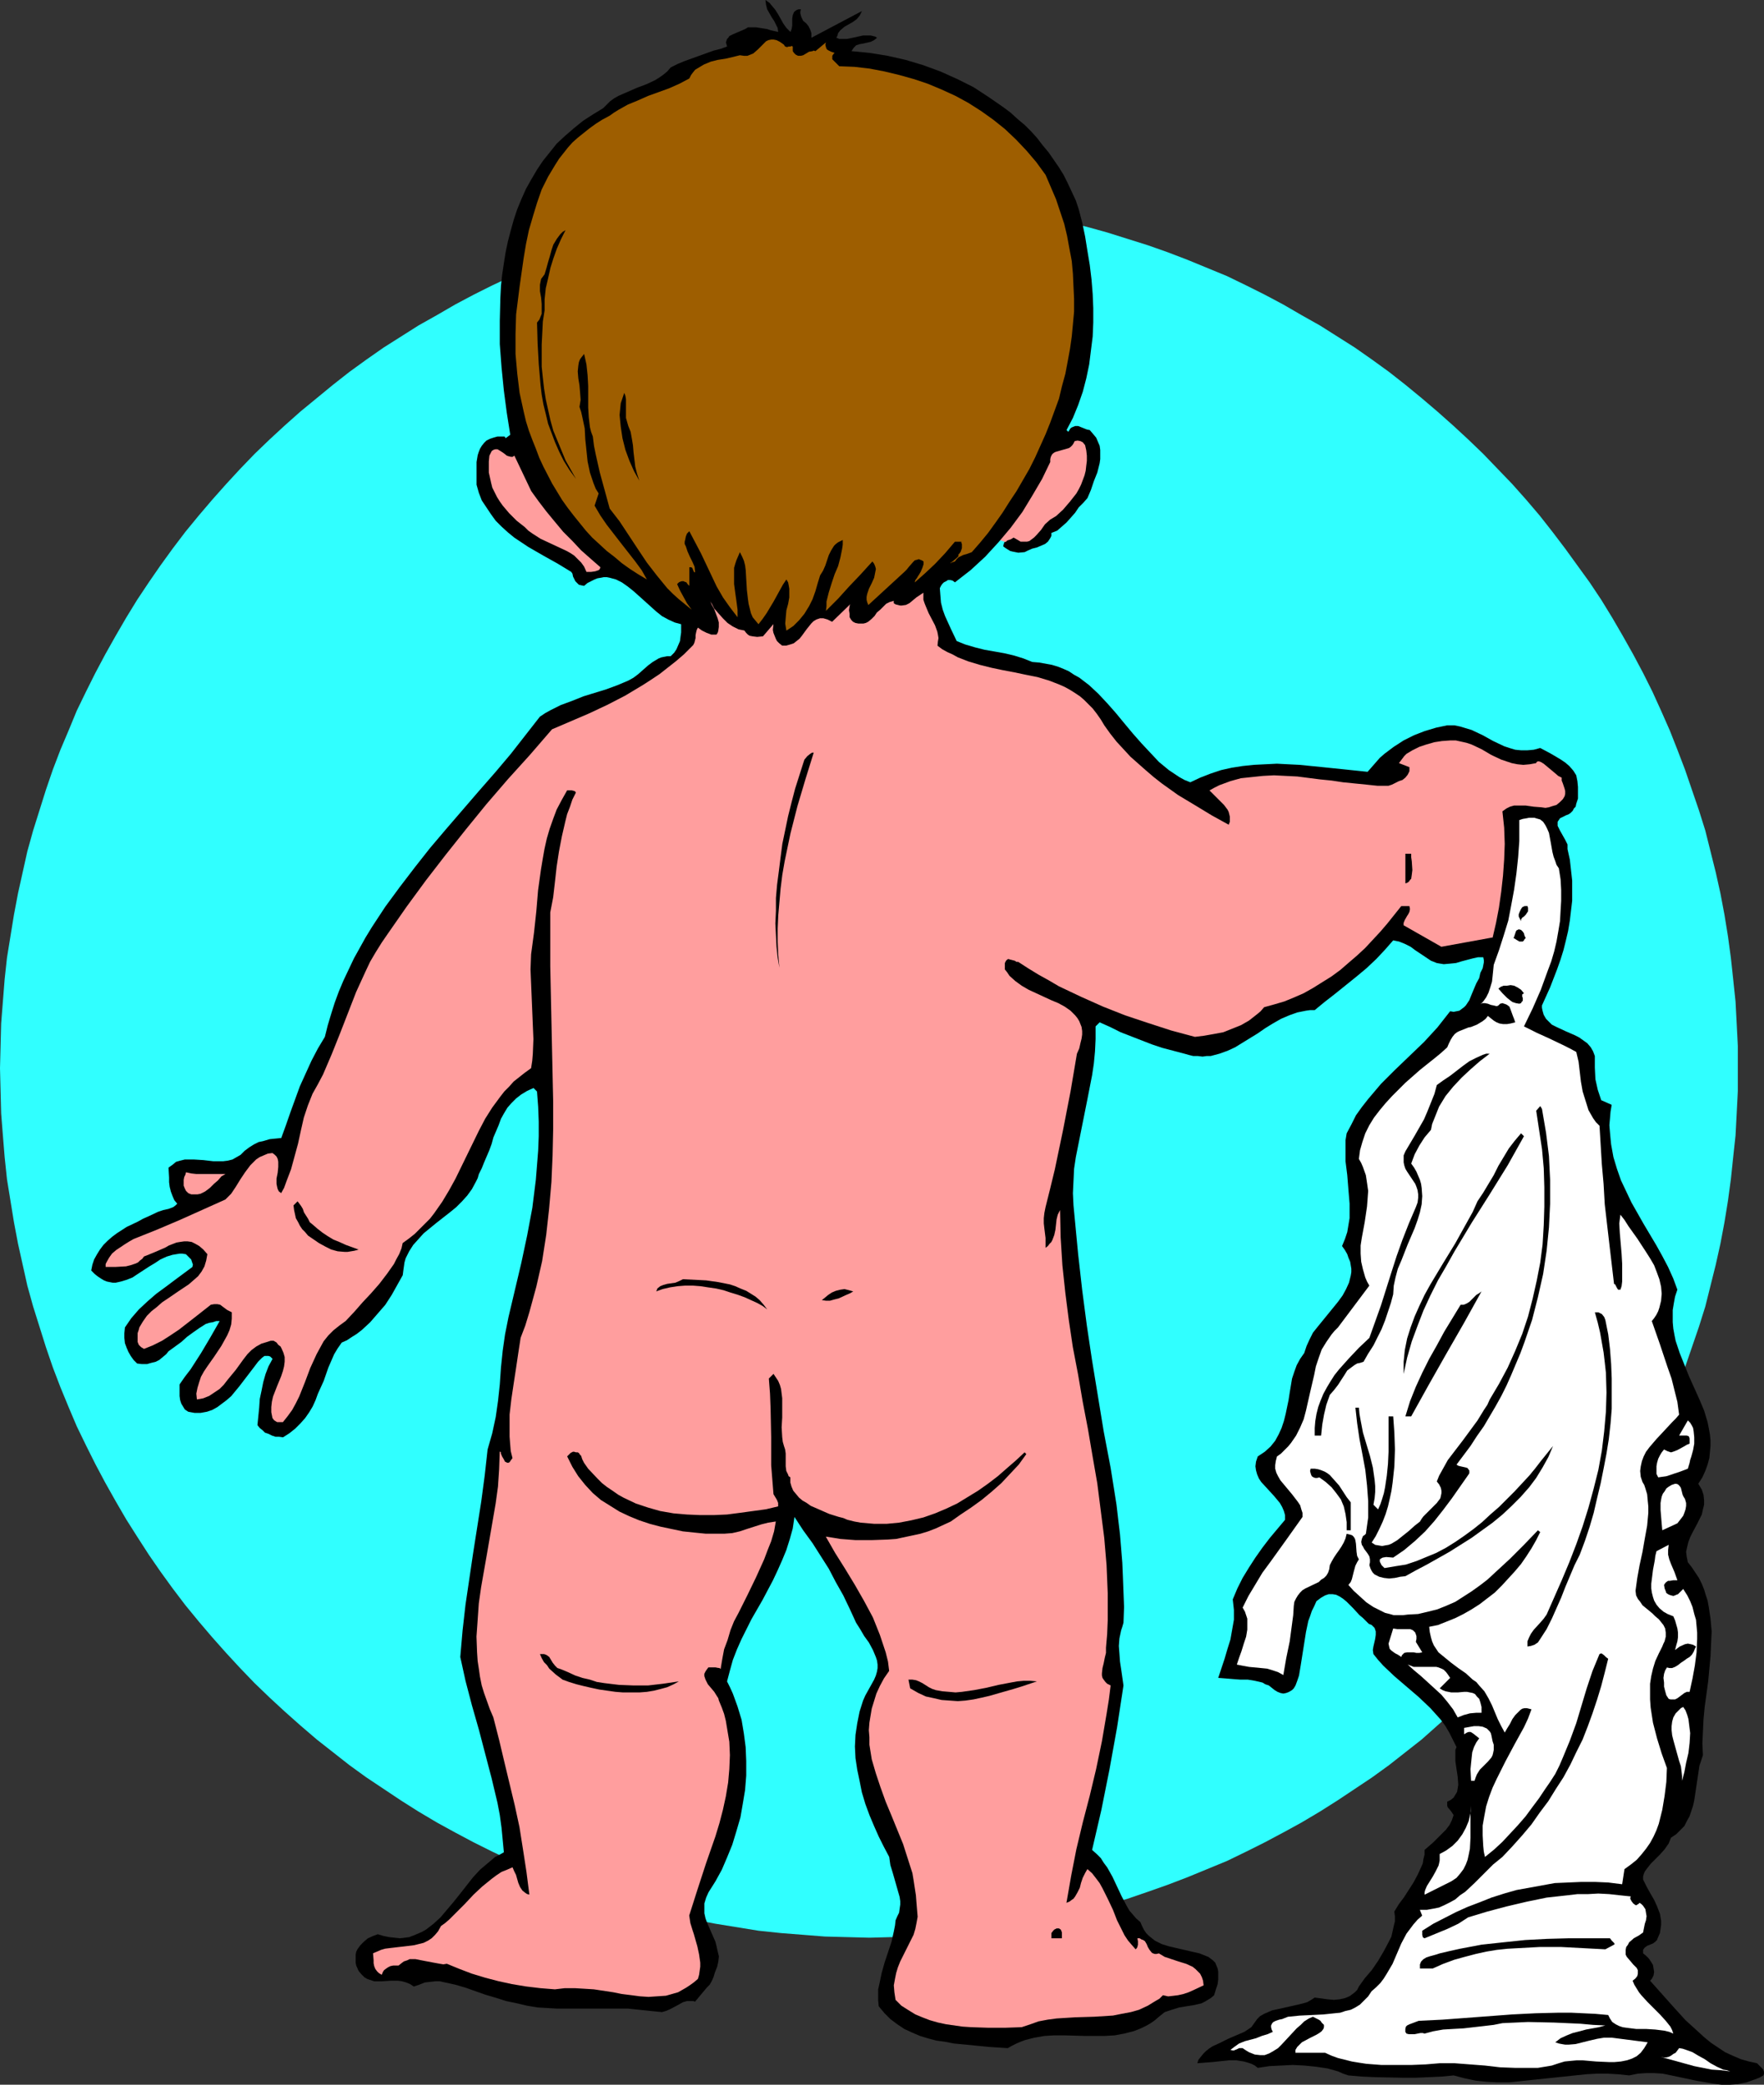 <?xml version="1.0" encoding="UTF-8" standalone="no"?>
<svg
   version="1.0"
   width="129.766mm"
   height="153.364mm"
   id="svg37"
   sodipodi:docname="Baby - Naked 1.wmf"
   xmlns:inkscape="http://www.inkscape.org/namespaces/inkscape"
   xmlns:sodipodi="http://sodipodi.sourceforge.net/DTD/sodipodi-0.dtd"
   xmlns="http://www.w3.org/2000/svg"
   xmlns:svg="http://www.w3.org/2000/svg">
  <rect width="100%" height="100%" fill="#333333" stroke="none"/>
  <sodipodi:namedview
     id="namedview37"
     pagecolor="#ffffff"
     bordercolor="#000000"
     borderopacity="0.25"
     inkscape:showpageshadow="2"
     inkscape:pageopacity="0.0"
     inkscape:pagecheckerboard="0"
     inkscape:deskcolor="#d1d1d1"
     inkscape:document-units="mm" />
  <defs
     id="defs1">
    <pattern
       id="WMFhbasepattern"
       patternUnits="userSpaceOnUse"
       width="6"
       height="6"
       x="0"
       y="0" />
  </defs>
  <path
     style="fill:#30ffff;fill-opacity:1;fill-rule:evenodd;stroke:none"
     d="m 241.753,538.76 6.141,-0.162 6.141,-0.162 6.302,-0.485 5.979,-0.485 6.141,-0.646 5.979,-0.97 5.979,-0.97 5.979,-1.131 5.818,-1.293 5.818,-1.293 5.818,-1.616 5.656,-1.616 5.656,-1.939 5.494,-1.939 5.494,-2.101 5.494,-2.262 5.494,-2.262 5.333,-2.586 5.171,-2.586 5.171,-2.747 5.01,-2.747 5.171,-3.07 4.848,-3.07 4.848,-3.232 4.848,-3.232 4.686,-3.394 4.525,-3.555 4.525,-3.555 4.363,-3.878 4.363,-3.878 4.202,-3.878 4.202,-4.04 4.04,-4.201 4.04,-4.201 3.878,-4.363 3.717,-4.363 3.555,-4.525 3.555,-4.686 3.394,-4.686 3.394,-4.686 3.232,-5.009 3.07,-4.848 2.909,-5.009 2.909,-5.171 2.747,-5.171 2.586,-5.171 2.424,-5.333 2.424,-5.333 2.101,-5.494 2.101,-5.494 1.939,-5.656 1.939,-5.656 1.778,-5.656 1.454,-5.817 1.454,-5.817 1.293,-5.817 1.131,-5.979 0.97,-5.979 0.808,-5.979 0.646,-6.141 0.646,-5.979 0.323,-6.141 0.323,-6.302 v -6.302 -6.141 l -0.323,-6.302 -0.323,-6.141 -0.646,-6.141 -0.646,-5.979 -0.808,-5.979 -0.97,-5.979 -1.131,-5.979 -1.293,-5.817 -1.454,-5.817 -1.454,-5.817 -1.778,-5.656 -1.939,-5.656 -1.939,-5.656 -2.101,-5.494 -2.101,-5.333 -2.424,-5.494 -2.424,-5.333 -2.586,-5.171 -2.747,-5.171 -2.909,-5.171 -2.909,-5.009 -3.07,-5.009 -3.232,-4.848 -3.394,-4.686 -3.394,-4.686 -3.555,-4.686 -3.555,-4.525 -3.717,-4.363 -3.878,-4.363 -4.04,-4.201 -4.04,-4.201 -4.202,-4.04 -4.202,-3.878 -4.363,-3.878 -4.363,-3.717 -4.525,-3.717 -4.525,-3.555 -4.686,-3.394 -4.848,-3.394 -4.848,-3.07 -4.848,-3.07 -5.171,-2.909 -5.01,-2.909 -5.171,-2.747 -5.171,-2.586 -5.333,-2.586 -5.494,-2.262 -5.494,-2.262 -5.494,-2.101 -5.494,-1.939 -5.656,-1.778 -5.656,-1.778 -5.818,-1.616 -5.818,-1.293 -5.818,-1.293 -5.979,-1.131 -5.979,-0.97 -5.979,-0.97 -6.141,-0.646 -5.979,-0.485 -6.302,-0.485 -6.141,-0.162 -6.141,-0.162 -6.302,0.162 -6.141,0.162 -6.141,0.485 -6.141,0.485 -6.141,0.646 -5.979,0.97 -5.979,0.97 -5.979,1.131 -5.818,1.293 -5.818,1.293 -5.818,1.616 -5.656,1.778 -5.656,1.778 -5.494,1.939 -5.656,2.101 -5.333,2.262 -5.333,2.262 -5.494,2.586 -5.171,2.586 -5.171,2.747 -5.01,2.909 -5.171,2.909 -4.848,3.07 -4.848,3.07 -4.848,3.394 -4.686,3.394 -4.525,3.555 -4.525,3.717 -4.525,3.717 -4.363,3.878 -4.202,3.878 -4.202,4.04 -4.04,4.201 -3.878,4.201 -3.878,4.363 -3.717,4.363 -3.717,4.525 -3.555,4.686 -3.394,4.686 -3.232,4.686 -3.232,4.848 -3.07,5.009 -2.909,5.009 -2.909,5.171 -2.747,5.171 -2.586,5.171 -2.586,5.333 -2.262,5.494 -2.262,5.333 -2.101,5.494 -1.939,5.656 -1.778,5.656 -1.778,5.656 -1.616,5.817 -1.293,5.817 -1.293,5.817 -1.131,5.979 -0.97,5.979 -0.97,5.979 -0.646,5.979 -0.485,6.141 -0.485,6.141 -0.162,6.302 L 0,297.013 l 0.162,6.302 0.162,6.302 0.485,6.141 0.485,5.979 0.646,6.141 0.97,5.979 0.97,5.979 1.131,5.979 1.293,5.817 1.293,5.817 1.616,5.817 1.778,5.656 1.778,5.656 1.939,5.656 2.101,5.494 2.262,5.494 2.262,5.333 2.586,5.333 2.586,5.171 2.747,5.171 2.909,5.171 2.909,5.009 3.07,4.848 3.232,5.009 3.232,4.686 3.394,4.686 3.555,4.686 3.717,4.525 3.717,4.363 3.878,4.363 3.878,4.201 4.04,4.201 4.202,4.04 4.202,3.878 4.363,3.878 4.525,3.878 4.525,3.555 4.525,3.555 4.686,3.394 4.848,3.232 4.848,3.232 4.848,3.07 5.171,3.07 5.01,2.747 5.171,2.747 5.171,2.586 5.494,2.586 5.333,2.262 5.333,2.262 5.656,2.101 5.494,1.939 5.656,1.939 5.656,1.616 5.818,1.616 5.818,1.293 5.818,1.293 5.979,1.131 5.979,0.97 5.979,0.97 6.141,0.646 6.141,0.485 6.141,0.485 6.141,0.162 z"
     id="path1" />
  <path
     style="fill:#ff9e9e;fill-opacity:1;fill-rule:evenodd;stroke:none"
     d="m 283.769,124.752 10.019,-1.293 4.525,-2.101 2.747,-0.323 1.616,2.424 0.97,4.363 -1.616,5.817 -3.07,5.817 -5.494,4.686 -3.717,3.717 -3.555,3.717 h -4.04 l -8.242,-2.747 z"
     id="path2" />
  <path
     style="fill:#000000;fill-opacity:1;fill-rule:evenodd;stroke:none"
     d="m 219.776,8.888 0.323,-0.808 0.162,-0.97 V 6.141 5.171 l 0.162,-0.97 0.323,-0.808 0.323,-0.323 0.485,-0.323 0.485,-0.162 h 0.646 l -0.162,0.646 v 0.485 l 0.162,0.646 0.162,0.485 0.485,0.97 0.808,0.646 0.646,0.808 0.485,0.97 0.162,0.485 0.162,0.485 v 0.646 0.646 l 14.059,-7.433 -0.323,0.646 -0.323,0.646 -0.808,0.97 -1.131,0.808 -1.131,0.646 -1.131,0.646 -0.97,0.808 -0.323,0.323 -0.485,0.646 -0.162,0.646 -0.323,0.646 0.808,0.323 h 0.646 1.454 l 1.616,-0.323 1.454,-0.323 1.454,-0.323 h 1.454 0.646 l 0.646,0.162 0.646,0.162 0.485,0.323 -0.808,0.646 -0.97,0.485 -2.101,0.485 -0.97,0.162 -0.97,0.323 -0.646,0.646 -0.323,0.485 -0.323,0.485 5.01,0.485 5.01,0.808 5.01,1.131 4.848,1.454 4.848,1.778 4.686,2.101 4.525,2.262 4.202,2.747 4.202,2.909 1.939,1.454 1.939,1.778 1.939,1.616 1.778,1.778 1.616,1.778 1.616,2.101 1.616,1.939 1.454,2.101 1.454,2.101 1.293,2.101 1.131,2.262 1.131,2.424 1.131,2.424 0.808,2.424 0.97,3.717 0.808,3.878 0.646,4.04 0.646,3.878 0.485,4.04 0.323,4.04 0.162,3.878 v 4.04 l -0.162,3.878 -0.485,3.878 -0.485,3.878 -0.808,3.878 -0.97,3.717 -1.293,3.717 -1.454,3.555 -1.778,3.393 0.485,0.485 0.323,-0.485 0.162,-0.323 0.323,-0.323 0.323,-0.162 0.808,-0.323 h 0.808 l 0.808,0.323 0.808,0.323 0.808,0.323 0.808,0.162 0.97,1.131 0.808,0.97 0.485,1.131 0.485,1.131 0.162,1.131 v 1.293 1.293 l -0.162,1.131 -0.646,2.586 -0.97,2.424 -0.808,2.424 -0.485,1.131 -0.485,1.131 -1.131,1.293 -1.293,1.293 -0.97,1.454 -1.131,1.293 -1.293,1.454 -1.293,1.131 -1.293,1.131 -1.616,0.646 v 0.808 l -0.323,0.646 -0.323,0.485 -0.323,0.485 -0.808,0.646 -1.131,0.485 -1.131,0.485 -1.293,0.323 -1.131,0.485 -0.97,0.485 -1.778,0.162 -0.808,-0.162 -0.808,-0.162 -0.646,-0.162 -1.293,-0.808 -0.646,-0.485 0.162,-0.646 0.162,-0.485 0.485,-0.162 0.323,-0.323 0.97,-0.323 0.808,-0.485 1.131,0.646 0.808,0.485 h 0.808 0.97 l 0.646,-0.162 0.646,-0.485 0.646,-0.485 0.646,-0.646 1.293,-1.454 1.131,-1.616 1.454,-1.293 0.808,-0.485 0.808,-0.485 1.939,-1.778 1.939,-2.262 1.778,-2.262 0.646,-1.131 0.646,-1.293 0.485,-1.293 0.485,-1.293 0.323,-1.293 0.162,-1.454 0.162,-1.293 v -1.454 l -0.162,-1.454 -0.323,-1.454 -0.646,-0.808 -0.646,-0.323 -0.808,-0.162 -0.808,0.162 -0.323,0.646 -0.323,0.485 -0.485,0.485 -0.485,0.323 -1.131,0.323 -1.131,0.323 -1.131,0.323 -0.485,0.162 -0.485,0.323 -0.323,0.323 -0.323,0.646 -0.162,0.646 v 0.808 l -2.262,4.686 -2.747,4.686 -2.747,4.525 -3.232,4.363 -3.394,4.04 -3.717,4.04 -4.04,3.717 -4.363,3.394 -0.646,-0.485 -0.646,-0.162 h -0.646 l -0.485,0.323 -0.646,0.323 -0.485,0.485 -0.323,0.485 -0.323,0.646 0.162,2.101 0.162,1.939 0.485,1.939 0.646,1.778 1.616,3.555 1.616,3.394 2.424,0.97 2.747,0.808 2.586,0.646 5.494,0.97 2.747,0.646 2.586,0.808 2.424,0.97 1.939,0.162 1.778,0.323 1.778,0.323 1.616,0.485 1.616,0.646 1.454,0.646 1.454,0.97 1.454,0.808 2.747,2.101 2.586,2.424 2.424,2.586 2.424,2.747 2.262,2.747 2.424,2.909 2.424,2.747 2.424,2.586 2.424,2.586 2.747,2.262 1.454,0.97 1.454,0.97 1.454,0.808 1.616,0.646 2.747,-1.293 2.909,-1.131 2.909,-0.97 2.909,-0.646 3.07,-0.485 3.07,-0.323 3.232,-0.162 3.232,-0.162 3.07,0.162 3.232,0.162 6.464,0.646 6.302,0.646 3.07,0.323 3.07,0.323 1.131,-1.293 1.131,-1.293 1.131,-1.293 1.293,-1.131 1.293,-0.97 1.293,-0.97 2.747,-1.778 2.909,-1.454 2.909,-1.131 3.232,-0.97 3.07,-0.646 h 1.939 l 1.616,0.323 1.616,0.485 1.616,0.485 3.07,1.454 1.454,0.808 1.454,0.808 3.07,1.454 1.454,0.485 1.616,0.485 1.616,0.162 h 1.778 l 1.778,-0.162 1.778,-0.485 2.747,1.454 2.747,1.616 1.454,0.97 1.131,0.97 1.131,1.293 0.808,1.293 0.323,1.616 0.162,1.616 v 1.616 1.616 l -0.485,1.454 -0.162,0.808 -0.485,0.485 -0.323,0.646 -0.646,0.646 -0.485,0.323 -0.808,0.323 -0.97,0.485 -0.646,0.323 -0.323,0.485 -0.323,0.485 v 0.646 0.485 l 0.323,0.646 0.323,0.646 1.454,2.586 0.646,1.293 v 0.646 0.646 l 0.646,2.909 0.323,2.909 0.323,2.909 v 2.909 2.747 l -0.323,2.747 -0.323,2.747 -0.485,2.909 -0.646,2.747 -0.646,2.586 -0.808,2.586 -0.97,2.747 -1.939,5.009 -2.262,5.009 v 0.646 l 0.162,0.808 0.323,1.131 0.646,1.131 0.808,0.808 0.808,0.808 1.293,0.646 2.424,1.131 2.586,1.131 1.293,0.646 1.131,0.808 1.131,0.808 0.97,1.131 0.646,1.131 0.485,1.293 v 3.232 l 0.162,3.232 0.646,2.909 0.97,2.909 2.909,1.293 -0.323,1.939 -0.162,1.939 -0.162,1.778 0.162,1.939 0.162,1.778 0.162,1.616 0.646,3.555 0.97,3.232 1.131,3.232 1.454,3.07 1.454,3.07 3.394,5.979 3.555,5.979 1.616,2.909 1.616,3.07 1.454,3.232 1.131,3.07 -0.646,1.939 -0.323,1.778 -0.323,1.939 v 1.778 1.616 l 0.162,1.778 0.323,1.778 0.323,1.616 1.131,3.394 1.293,3.232 1.293,3.232 1.454,3.232 1.454,3.232 1.293,3.07 0.97,3.232 0.323,1.616 0.323,1.778 0.162,1.616 v 1.616 l -0.162,1.778 -0.162,1.616 -0.485,1.778 -0.646,1.778 -0.808,1.778 -1.131,1.778 0.485,0.808 0.485,0.808 0.485,1.454 0.162,1.454 v 1.293 l -0.323,1.293 -0.323,1.454 -1.293,2.586 -1.293,2.424 -0.646,1.293 -0.485,1.293 -0.323,1.293 -0.323,1.454 0.162,1.293 0.323,1.616 1.131,1.454 0.97,1.454 0.97,1.454 0.808,1.616 0.646,1.616 0.485,1.616 0.485,1.454 0.323,1.778 0.485,3.232 0.323,3.555 -0.162,3.394 -0.162,3.555 -0.646,6.949 -0.97,7.11 -0.323,3.394 -0.162,3.393 -0.162,3.394 0.162,3.232 -0.485,1.454 -0.485,1.454 -0.485,3.232 -0.97,6.464 -0.323,1.454 -0.485,1.454 -0.485,1.454 -0.808,1.454 -0.646,1.293 -1.131,1.131 -1.131,1.131 -1.454,0.97 -0.323,0.808 -0.323,0.808 -1.131,1.616 -1.293,1.454 -1.293,1.293 -1.293,1.293 -1.131,1.454 -0.485,0.646 -0.323,0.808 -0.162,0.646 v 0.808 l 0.97,1.939 0.97,1.778 1.131,1.939 0.808,1.778 0.808,2.101 0.162,0.97 0.162,0.97 v 1.131 l -0.162,1.131 -0.162,1.131 -0.485,1.131 -0.162,0.323 -0.162,0.485 -0.485,0.485 -0.646,0.485 -1.616,0.646 -0.646,0.485 -0.162,0.162 -0.323,0.485 v 0.485 0.485 l 0.808,0.646 0.808,0.808 0.646,0.97 0.485,0.808 0.162,0.97 0.162,0.97 -0.162,0.97 -0.485,0.97 -0.485,0.485 6.626,7.433 3.232,3.555 3.555,3.232 1.778,1.616 1.778,1.454 1.939,1.293 1.939,1.293 2.101,0.97 2.262,0.97 2.262,0.646 2.262,0.485 0.808,0.808 0.808,0.808 0.162,0.323 0.162,0.485 v 0.485 l -0.162,0.485 -1.131,0.646 -1.293,0.485 -2.262,0.808 -2.424,0.485 -2.262,0.162 h -2.262 l -2.424,-0.323 -4.686,-0.808 -2.262,-0.485 -2.262,-0.485 -4.686,-0.97 -2.424,-0.162 h -2.262 l -2.262,0.162 -2.424,0.485 -3.07,-0.323 -2.909,-0.162 h -3.07 l -2.909,0.162 -6.141,0.646 -6.141,0.646 -6.141,0.646 -3.07,0.323 h -3.07 l -3.07,-0.162 -3.07,-0.323 -3.07,-0.646 -3.07,-0.808 -3.232,0.323 -3.555,0.162 -3.717,0.162 h -3.717 l -7.757,-0.162 -3.555,-0.162 -3.717,-0.323 -1.454,-0.485 -1.454,-0.646 -2.909,-0.808 -3.232,-0.485 -3.232,-0.323 -3.232,-0.162 -3.232,0.162 -3.232,0.162 -3.232,0.485 -0.808,-0.646 -0.97,-0.485 -0.97,-0.323 -1.131,-0.323 -2.101,-0.323 h -2.101 l -4.525,0.485 -2.101,0.162 -2.101,0.162 0.323,-0.97 0.646,-0.808 0.646,-0.808 0.808,-0.808 0.808,-0.646 0.97,-0.646 2.101,-0.97 2.262,-1.131 2.262,-0.97 2.262,-0.97 1.939,-1.293 0.808,-1.131 0.808,-1.131 0.808,-0.808 1.131,-0.646 1.131,-0.485 1.131,-0.485 2.262,-0.485 5.01,-1.131 1.293,-0.323 1.131,-0.323 1.131,-0.646 0.97,-0.646 3.555,0.485 1.778,0.162 1.616,-0.162 1.454,-0.323 0.808,-0.323 0.646,-0.323 0.646,-0.485 0.646,-0.485 0.646,-0.646 0.485,-0.97 1.616,-2.262 1.939,-2.262 1.778,-2.586 1.616,-2.747 1.454,-2.747 0.646,-1.293 0.323,-1.454 0.323,-1.454 0.323,-1.293 v -1.454 l -0.162,-1.293 1.293,-2.101 1.454,-1.939 2.586,-4.04 1.131,-2.101 0.97,-2.101 0.485,-1.131 0.162,-1.131 0.323,-1.293 v -1.293 l 2.424,-2.101 2.424,-2.424 1.131,-1.131 0.97,-1.293 0.646,-1.293 0.485,-1.454 -0.646,-0.97 -0.646,-0.808 -0.323,-0.323 -0.162,-0.485 v -0.646 -0.485 l 0.97,-0.485 0.808,-0.646 0.485,-0.808 0.485,-0.808 0.162,-0.97 0.162,-0.97 -0.162,-2.262 -0.323,-2.101 -0.323,-2.262 v -2.101 -0.97 l 0.323,-0.808 -0.97,-1.939 -0.97,-1.939 -1.131,-1.939 -1.293,-1.778 -1.454,-1.616 -1.454,-1.616 -3.232,-3.07 -6.787,-5.817 -3.07,-2.909 -1.454,-1.616 -1.293,-1.616 -0.162,-1.131 0.162,-0.97 0.485,-2.101 0.162,-1.131 v -0.97 l -0.162,-0.485 -0.162,-0.485 -0.323,-0.323 -0.485,-0.485 -0.808,-0.323 -0.808,-0.808 -0.808,-0.808 -0.97,-0.808 -1.778,-1.939 -1.778,-1.778 -0.97,-0.808 -0.97,-0.646 -0.97,-0.485 -0.97,-0.162 h -1.131 l -0.97,0.323 -1.131,0.646 -0.646,0.485 -0.646,0.485 -0.646,1.454 -0.646,1.293 -0.485,1.454 -0.485,1.293 -0.646,3.07 -0.485,3.07 -0.97,6.141 -0.485,2.909 -0.485,1.454 -0.485,1.293 -0.485,0.808 -0.485,0.485 -0.808,0.485 -0.808,0.323 -0.808,0.162 -0.808,-0.162 -0.808,-0.323 -0.808,-0.485 -0.808,-0.646 -0.808,-0.646 -0.97,-0.323 -0.808,-0.485 -2.101,-0.485 -1.939,-0.323 h -2.101 l -2.101,-0.162 -1.939,-0.162 -2.101,-0.162 1.778,-5.333 0.808,-2.747 0.808,-2.586 0.485,-2.747 0.485,-2.747 v -2.747 l -0.162,-1.454 -0.162,-1.454 1.293,-3.07 1.454,-2.909 1.778,-2.909 1.778,-2.747 1.939,-2.747 2.101,-2.747 4.202,-5.009 v -1.293 l -0.323,-1.131 -0.485,-1.131 -0.646,-1.131 -0.808,-0.97 -0.808,-0.97 -1.778,-1.939 -1.778,-1.939 -0.646,-0.97 -0.485,-1.131 -0.323,-1.131 -0.162,-1.131 0.162,-1.293 0.485,-1.454 0.97,-0.646 0.97,-0.646 1.616,-1.454 1.293,-1.616 0.97,-1.778 0.808,-1.778 0.646,-1.939 0.485,-1.939 0.808,-3.878 0.323,-2.101 0.646,-3.878 0.646,-1.939 0.646,-1.778 0.97,-1.778 1.131,-1.616 0.646,-1.939 0.808,-1.778 0.97,-1.939 1.293,-1.616 5.656,-6.949 1.293,-1.778 0.97,-1.778 0.808,-1.778 0.485,-1.939 0.162,-0.97 v -0.97 l -0.162,-0.97 -0.162,-0.97 -0.485,-1.131 -0.323,-0.97 -0.646,-1.131 -0.808,-1.131 0.808,-1.939 0.646,-1.939 0.323,-1.939 0.323,-1.939 v -1.939 -2.101 l -0.323,-3.878 -0.323,-4.04 -0.485,-3.878 v -1.939 -1.939 -1.939 l 0.323,-1.939 1.293,-2.424 1.293,-2.586 1.616,-2.262 1.778,-2.262 1.778,-2.101 1.778,-2.101 3.878,-3.878 4.04,-3.878 4.04,-3.878 3.717,-4.04 1.778,-2.262 1.778,-2.262 0.97,0.162 0.808,-0.162 0.808,-0.162 0.646,-0.485 0.646,-0.485 0.485,-0.485 0.97,-1.454 0.646,-1.616 1.293,-3.07 0.808,-1.454 0.323,-1.454 0.646,-1.293 0.323,-1.616 V 266.956 l -0.162,-0.808 h -1.454 l -1.454,0.323 -3.07,0.808 -1.616,0.485 -1.616,0.162 -1.778,0.162 -0.97,-0.162 -0.97,-0.162 -1.616,-0.646 -1.454,-0.97 -2.909,-1.939 -1.293,-0.97 -1.616,-0.808 -1.616,-0.646 -0.808,-0.162 -0.808,-0.162 -2.262,2.586 -2.424,2.586 -2.747,2.586 -2.909,2.424 -5.818,4.686 -2.909,2.262 -2.747,2.262 h -1.293 l -1.131,0.162 -2.424,0.485 -2.262,0.808 -2.262,0.97 -2.262,1.293 -2.101,1.293 -2.101,1.454 -2.101,1.293 -2.101,1.293 -2.101,1.293 -2.101,0.97 -2.262,0.808 -2.424,0.646 h -1.131 l -1.131,0.162 -1.293,-0.162 h -1.293 l -1.293,-0.323 -1.131,-0.323 -3.07,-0.808 -3.07,-0.808 -2.909,-0.97 -2.909,-1.131 -2.909,-1.131 -2.909,-1.131 -2.909,-1.454 -2.909,-1.293 -1.131,1.131 v 3.555 l -0.162,3.393 -0.323,3.394 -0.485,3.232 -1.293,6.625 -1.293,6.464 -1.293,6.464 -0.646,3.232 -0.485,3.232 -0.162,3.394 -0.162,3.394 0.162,3.394 0.323,3.394 0.97,10.181 1.131,10.019 1.293,9.857 1.454,9.696 1.616,9.857 1.616,9.857 1.939,10.181 1.616,10.181 0.485,4.201 0.485,4.04 0.646,7.918 0.162,3.878 0.162,4.201 0.162,4.201 -0.162,4.363 -0.323,1.131 -0.323,0.97 -0.485,2.262 -0.162,2.101 0.162,2.101 0.162,2.262 0.323,2.101 0.323,2.262 0.323,2.262 -1.778,11.635 -2.101,11.635 -2.262,11.312 -2.586,11.15 1.293,1.131 1.131,1.131 0.808,1.293 0.97,1.293 1.454,2.586 1.293,2.747 1.293,2.747 1.454,2.747 0.646,1.131 0.97,1.131 0.97,1.131 1.131,0.97 0.485,1.131 0.485,0.97 0.646,0.97 0.808,0.808 0.808,0.646 0.808,0.646 1.939,0.97 2.101,0.646 2.101,0.485 4.202,0.97 2.101,0.485 1.616,0.646 0.808,0.323 0.646,0.485 0.646,0.485 0.646,0.646 0.323,0.808 0.323,0.808 0.162,0.808 v 1.131 1.131 l -0.162,1.293 -0.485,1.454 -0.485,1.616 -0.97,0.808 -0.808,0.485 -0.808,0.485 -0.97,0.485 -2.101,0.485 -2.101,0.323 -1.939,0.323 -2.101,0.646 -0.97,0.323 -0.97,0.323 -0.808,0.646 -0.808,0.646 -1.131,0.97 -1.131,0.808 -1.131,0.646 -1.293,0.646 -1.131,0.485 -1.293,0.485 -2.586,0.646 -2.586,0.485 -2.747,0.162 h -2.909 -2.747 l -5.656,-0.162 h -2.747 l -2.747,0.162 -2.747,0.485 -2.586,0.646 -1.293,0.485 -1.131,0.485 -1.293,0.646 -1.131,0.646 -5.01,-0.323 -5.01,-0.485 -5.01,-0.485 -2.424,-0.485 -2.424,-0.323 -2.424,-0.646 -2.101,-0.646 -2.262,-0.97 -2.101,-0.97 -1.939,-1.293 -1.939,-1.454 -1.616,-1.616 -1.616,-1.939 -0.162,-1.616 v -1.616 -1.454 l 0.323,-1.454 0.646,-3.07 0.808,-2.909 0.97,-2.909 0.97,-2.909 0.646,-2.909 0.323,-1.616 0.162,-1.454 0.485,-1.131 0.485,-0.97 0.162,-1.131 0.162,-1.131 v -0.97 l -0.162,-1.131 -0.646,-2.262 -1.293,-4.525 -0.646,-2.101 -0.323,-2.262 -1.454,-2.747 -1.454,-2.909 -1.293,-2.909 -1.293,-3.07 -1.131,-3.07 -0.97,-3.232 -0.646,-3.232 -0.646,-3.07 -0.485,-3.232 -0.162,-3.232 0.162,-3.232 0.485,-3.232 0.646,-3.232 0.97,-3.07 0.646,-1.454 0.808,-1.454 0.808,-1.454 0.808,-1.454 0.485,-1.131 0.323,-1.131 0.162,-0.97 v -0.97 l -0.162,-1.131 -0.323,-0.97 -0.808,-1.939 -1.131,-2.101 -1.293,-1.778 -1.131,-1.939 -1.131,-1.778 -1.778,-3.878 -1.778,-3.717 -2.101,-3.717 -1.939,-3.717 -2.262,-3.555 -2.262,-3.555 -2.586,-3.555 -2.424,-3.717 -0.485,3.232 -0.808,2.909 -0.97,3.07 -1.131,2.747 -1.293,2.909 -1.293,2.747 -2.909,5.494 -3.07,5.333 -2.747,5.494 -1.293,2.909 -1.131,2.909 -0.808,2.909 -0.808,3.07 0.808,1.616 0.808,1.778 1.293,3.555 1.131,3.717 0.646,3.878 0.485,3.717 0.162,3.878 v 4.04 l -0.323,4.04 -0.646,3.878 -0.646,3.717 -1.131,3.878 -1.131,3.717 -1.454,3.555 -1.454,3.394 -1.778,3.232 -1.939,3.07 -0.646,1.454 -0.485,1.616 v 1.454 1.293 l 0.323,1.454 0.485,1.293 1.131,2.586 1.131,2.586 0.323,1.293 0.323,1.454 0.323,1.293 -0.162,1.454 -0.323,1.454 -0.646,1.616 -0.323,1.131 -0.485,1.131 -0.646,1.131 -0.808,0.808 -1.616,1.939 -1.616,1.939 -0.485,-0.162 h -0.646 -1.131 l -1.131,0.323 -1.131,0.646 -2.424,1.293 -1.131,0.485 -1.131,0.323 -3.232,-0.323 -3.07,-0.323 -3.07,-0.323 h -2.909 -5.656 -2.909 -2.747 -5.494 l -2.747,-0.162 -2.747,-0.162 -2.909,-0.485 -2.747,-0.646 -3.07,-0.646 -3.07,-0.97 -2.747,-0.808 -2.747,-0.97 -2.747,-0.97 -2.747,-0.808 -2.909,-0.646 -1.454,-0.323 h -1.293 l -1.454,0.162 -1.454,0.162 -1.616,0.646 -1.454,0.485 -0.97,-0.646 -1.131,-0.485 -1.131,-0.323 -1.131,-0.162 h -2.101 l -2.424,0.162 h -2.101 l -0.97,-0.323 -0.97,-0.323 -0.808,-0.485 -0.808,-0.808 -0.808,-0.97 -0.646,-1.454 -0.162,-0.808 v -0.808 -0.808 -0.646 l 0.162,-0.808 0.323,-0.646 0.808,-1.131 0.97,-0.97 1.131,-0.97 1.454,-0.646 1.293,-0.485 1.616,0.485 1.616,0.323 1.454,0.162 1.454,0.162 1.293,-0.162 1.293,-0.162 1.293,-0.485 1.131,-0.485 1.131,-0.485 1.131,-0.646 2.101,-1.616 1.939,-1.778 1.778,-2.101 1.778,-2.101 1.939,-2.424 3.555,-4.525 1.939,-2.101 2.101,-1.778 2.101,-1.778 1.293,-0.646 1.131,-0.646 -0.323,-3.394 -0.323,-3.394 -0.485,-3.555 -0.646,-3.394 -1.616,-6.787 -1.778,-6.787 -1.778,-6.787 -1.939,-6.787 -1.778,-6.787 -1.454,-6.625 0.646,-7.433 0.808,-7.11 2.101,-14.22 2.262,-14.382 0.97,-7.272 0.808,-7.272 0.646,-2.262 0.646,-2.262 0.485,-2.262 0.485,-2.262 0.646,-4.525 0.485,-4.525 0.323,-4.686 0.485,-4.686 0.646,-4.525 0.97,-4.848 3.555,-15.028 1.616,-7.595 1.454,-7.757 0.97,-7.757 0.323,-4.04 0.323,-4.04 0.162,-4.04 v -4.04 l -0.162,-4.201 -0.323,-4.201 -0.97,-0.97 -1.778,0.808 -1.616,0.97 -1.454,1.131 -1.293,1.293 -1.131,1.293 -0.97,1.616 -0.808,1.454 -0.646,1.778 -1.454,3.394 -0.485,1.778 -0.646,1.778 -1.454,3.394 -0.646,1.616 -0.808,1.616 -0.323,1.131 -0.485,0.97 -1.131,2.101 -1.293,1.778 -1.454,1.616 -1.616,1.616 -1.778,1.454 -3.717,2.909 -1.778,1.454 -1.778,1.454 -1.454,1.616 -1.454,1.616 -1.131,1.778 -0.97,1.939 -0.323,1.131 -0.162,1.131 -0.162,1.131 -0.162,1.293 -3.07,5.494 -1.778,2.747 -2.101,2.424 -2.101,2.424 -2.262,2.101 -1.454,1.131 -1.293,0.808 -1.454,0.97 -1.454,0.646 -1.131,1.616 -0.97,1.616 -1.616,3.717 -1.293,3.717 -1.616,3.555 -0.646,1.778 -0.808,1.778 -0.97,1.616 -1.131,1.616 -1.293,1.454 -1.454,1.454 -1.616,1.293 -1.778,1.131 -1.131,-0.162 h -0.97 l -0.97,-0.323 -0.97,-0.485 -0.97,-0.323 -0.646,-0.646 -0.808,-0.646 -0.646,-0.808 0.485,-4.848 0.162,-2.424 0.485,-2.262 0.485,-2.424 0.646,-2.262 0.808,-2.101 1.131,-2.101 -0.323,-0.323 -0.323,-0.323 -0.485,-0.162 h -0.323 -0.808 l -0.646,0.485 -1.131,1.131 -0.97,1.293 -2.101,2.747 -2.101,2.747 -2.262,2.747 -1.293,1.131 -1.293,0.97 -1.293,0.97 -1.454,0.808 -1.454,0.485 -1.778,0.323 h -1.616 l -1.778,-0.323 -0.97,-0.646 -0.485,-0.808 -0.485,-0.808 -0.323,-0.97 -0.162,-1.131 v -0.97 -2.262 l 1.454,-2.101 1.616,-2.101 2.909,-4.525 2.586,-4.363 1.293,-2.262 1.293,-2.262 h -0.97 l -0.97,0.323 -0.97,0.162 -0.97,0.323 -1.778,1.131 -1.616,1.131 -1.778,1.293 -1.616,1.454 -1.778,1.293 -1.778,1.293 -0.646,0.808 -0.97,0.808 -0.97,0.808 -0.97,0.485 -1.293,0.323 -1.131,0.323 h -1.454 l -1.293,-0.162 -0.97,-0.97 -0.808,-1.131 -0.646,-1.131 -0.485,-1.131 -0.485,-1.293 -0.162,-1.454 v -1.293 l 0.162,-1.616 1.778,-2.586 2.101,-2.424 2.424,-2.262 2.424,-2.101 2.424,-1.778 2.586,-1.939 5.01,-3.717 0.162,-0.646 -0.162,-0.485 -0.162,-0.485 -0.162,-0.485 -0.808,-0.808 -0.646,-0.646 -0.97,-0.162 h -0.808 l -1.939,0.323 -1.616,0.485 -1.778,0.808 -1.454,0.97 -1.616,0.97 -3.232,2.101 -1.454,0.97 -1.616,0.646 -1.616,0.485 -1.454,0.323 h -0.808 l -0.808,-0.162 -0.808,-0.162 -0.808,-0.323 -0.808,-0.485 -0.97,-0.646 -0.808,-0.646 -0.97,-0.97 0.323,-1.616 0.485,-1.454 0.808,-1.454 0.808,-1.293 0.97,-1.293 1.131,-1.131 1.293,-1.131 1.293,-0.97 2.747,-1.778 3.07,-1.454 1.454,-0.808 1.454,-0.646 2.747,-1.293 1.454,-0.485 1.454,-0.323 1.293,-0.485 0.646,-0.485 0.485,-0.485 -0.808,-0.97 -0.485,-1.131 -0.485,-1.293 -0.323,-1.293 -0.162,-1.293 v -1.293 l -0.162,-2.747 1.131,-0.808 0.97,-0.808 1.131,-0.323 1.293,-0.323 h 1.293 1.293 l 2.586,0.162 2.747,0.323 h 1.454 1.293 l 1.293,-0.162 1.293,-0.323 1.131,-0.646 1.131,-0.646 1.131,-1.131 1.293,-0.97 1.293,-0.808 1.293,-0.646 1.454,-0.323 1.616,-0.485 1.616,-0.162 1.616,-0.162 1.293,-3.555 1.293,-3.717 2.586,-7.11 1.616,-3.555 1.616,-3.555 1.778,-3.393 1.939,-3.232 0.808,-3.232 0.97,-3.232 0.97,-3.07 1.131,-3.07 1.293,-3.07 1.454,-3.07 1.454,-3.07 1.616,-2.909 1.616,-2.909 1.778,-2.909 3.717,-5.656 4.04,-5.494 4.202,-5.494 4.202,-5.333 4.525,-5.333 9.05,-10.504 4.525,-5.171 4.363,-5.171 4.04,-5.171 4.04,-5.171 1.454,-0.97 1.454,-0.808 2.909,-1.454 3.07,-1.131 3.232,-1.293 6.302,-1.939 3.07,-1.131 3.07,-1.293 1.454,-0.808 1.293,-0.97 2.747,-2.424 1.293,-0.97 1.616,-0.97 0.808,-0.323 0.808,-0.162 0.808,-0.162 h 0.97 l 0.97,-0.97 0.646,-0.97 0.485,-1.131 0.485,-1.131 0.162,-1.293 0.162,-1.131 v -1.131 -1.131 l -1.778,-0.485 -1.778,-0.808 -1.778,-0.97 -1.616,-1.293 -3.232,-2.909 -1.616,-1.454 -1.454,-1.293 -1.616,-1.293 -1.616,-1.131 -1.616,-0.808 -1.778,-0.485 -0.808,-0.162 h -0.808 l -0.808,0.162 -0.97,0.162 -0.808,0.323 -0.97,0.485 -0.97,0.485 -0.97,0.808 -0.808,-0.162 -0.646,-0.162 -0.485,-0.485 -0.485,-0.485 -0.646,-1.293 -0.162,-0.808 -0.323,-0.485 -3.717,-2.262 -4.04,-2.262 -4.202,-2.424 -1.939,-1.293 -1.939,-1.293 -1.778,-1.454 -1.778,-1.616 -1.616,-1.616 -1.293,-1.778 -1.293,-1.939 -1.293,-1.939 -0.808,-2.101 -0.646,-2.262 v -1.939 -2.101 -2.262 l 0.323,-1.939 0.323,-0.97 0.323,-0.808 0.485,-0.808 0.646,-0.808 0.646,-0.646 0.97,-0.485 0.97,-0.323 1.131,-0.323 h 0.97 0.485 0.485 l 0.162,0.162 0.162,0.323 1.293,-0.97 -0.97,-6.141 -0.808,-6.141 -0.646,-6.464 -0.485,-6.464 v -6.464 l 0.162,-6.464 0.162,-3.232 0.323,-3.07 0.485,-3.232 0.485,-3.07 0.646,-3.07 0.808,-3.07 0.808,-2.909 0.97,-2.909 1.131,-2.747 1.293,-2.909 1.454,-2.586 1.616,-2.747 1.616,-2.424 1.939,-2.424 1.939,-2.424 2.262,-2.101 2.424,-2.101 2.586,-2.101 2.747,-1.778 2.909,-1.778 0.97,-0.97 0.97,-0.97 1.131,-0.808 1.131,-0.646 2.586,-1.131 2.586,-1.131 2.586,-0.97 2.424,-1.131 1.293,-0.808 1.131,-0.808 0.97,-0.808 0.97,-1.131 1.939,-0.97 1.939,-0.808 4.04,-1.454 4.04,-1.454 1.939,-0.485 1.778,-0.646 -0.162,-0.646 -0.162,-0.485 0.162,-0.485 0.162,-0.485 0.323,-0.323 0.323,-0.485 0.97,-0.485 1.131,-0.485 1.131,-0.485 1.131,-0.485 0.808,-0.485 h 1.131 1.131 l 2.101,0.323 0.97,0.162 0.97,0.323 2.101,0.485 -0.162,-1.131 -0.485,-0.97 -0.485,-0.97 -0.646,-0.97 -0.646,-1.131 -0.646,-1.131 -0.323,-1.293 L 212.827,0 l 1.131,0.808 0.808,0.97 0.808,0.97 0.808,1.293 1.454,2.586 0.808,1.131 z"
     id="path3" />
  <path
     style="fill:#9e5e00;fill-opacity:1;fill-rule:evenodd;stroke:none"
     d="m 220.422,14.22 0.323,0.485 0.485,0.485 0.323,0.162 0.323,0.162 h 0.808 l 0.646,-0.162 0.808,-0.485 0.808,-0.485 0.97,-0.162 0.323,-0.162 0.485,0.162 2.909,-2.424 -0.162,0.646 0.162,0.646 0.162,0.485 0.323,0.323 0.97,0.485 0.97,0.323 -0.323,0.323 -0.323,0.485 v 0.485 0.485 l 1.939,1.939 4.202,0.162 4.202,0.485 4.202,0.808 4.04,0.97 4.04,1.131 3.878,1.293 3.878,1.616 3.878,1.778 3.555,1.939 3.555,2.262 3.394,2.424 3.232,2.586 3.07,2.909 2.909,3.07 2.747,3.232 2.586,3.555 1.454,3.394 1.454,3.394 1.131,3.394 1.131,3.394 0.808,3.394 0.646,3.555 0.646,3.394 0.323,3.555 0.162,3.555 0.162,3.394 v 3.555 l -0.323,3.555 -0.323,3.394 -0.485,3.394 -0.646,3.555 -0.646,3.394 -0.97,3.555 -0.808,3.394 -2.424,6.625 -1.293,3.232 -1.454,3.232 -1.454,3.232 -1.616,3.232 -1.778,3.07 -1.778,3.07 -1.939,2.909 -1.939,3.07 -1.939,2.747 -2.101,2.909 -2.262,2.747 -2.262,2.586 -1.293,0.485 -1.131,0.323 -1.293,0.646 -0.485,0.485 -0.485,0.646 -0.485,0.162 -0.485,0.162 -0.162,0.162 h -0.162 v 0 l 0.162,-0.162 0.485,-0.323 1.131,-0.97 0.485,-0.485 v -0.323 -0.162 l 0.323,-0.323 0.323,-0.485 0.323,-0.97 v -1.131 l -0.162,-0.323 v -0.323 h -1.778 l -2.747,3.232 -2.747,2.909 -2.747,2.586 -2.909,2.586 v 0 -0.162 l 0.162,-0.485 0.485,-0.646 0.162,-0.323 0.323,-0.485 0.485,-0.808 0.485,-1.131 0.323,-0.97 v -0.808 l -0.485,-0.323 -0.485,-0.162 -0.323,-0.162 -0.485,0.162 -0.646,0.162 -0.485,0.485 -1.131,1.293 -0.646,0.808 -0.646,0.646 -10.019,9.211 -0.323,-0.808 -0.162,-0.646 v -0.808 l 0.162,-0.808 0.485,-1.454 0.808,-1.616 0.646,-1.454 0.323,-1.616 0.162,-0.808 -0.162,-0.646 -0.323,-0.808 -0.485,-0.646 -1.616,1.778 -1.616,1.778 -3.232,3.394 -3.07,3.394 -1.616,1.616 -1.778,1.778 0.162,-1.293 v -1.293 l 0.646,-2.586 0.808,-2.586 0.808,-2.424 0.97,-2.262 0.646,-2.424 0.485,-2.424 0.162,-1.131 v -1.293 l -0.646,0.323 -0.646,0.323 -0.646,0.485 -0.485,0.485 -0.808,1.293 -0.646,1.293 -0.485,1.454 -0.485,1.454 -0.646,1.454 -0.808,1.293 -0.646,2.101 -0.646,2.262 -0.808,2.262 -0.97,1.939 -1.293,2.101 -1.454,1.778 -1.616,1.616 -1.939,1.293 -0.162,-0.97 -0.162,-0.97 0.162,-1.939 0.162,-1.778 0.485,-1.778 0.323,-1.778 v -1.616 -0.808 l -0.162,-0.97 -0.162,-0.808 -0.485,-0.808 -0.97,1.454 -0.808,1.454 -1.778,3.232 -1.939,3.232 -1.131,1.616 -1.131,1.454 -0.808,-0.97 -0.808,-0.97 -0.485,-1.131 -0.323,-1.293 -0.323,-1.293 -0.162,-1.131 -0.323,-2.747 -0.162,-2.747 -0.162,-2.747 -0.162,-1.293 -0.323,-1.293 -0.485,-1.131 -0.646,-1.293 -0.485,1.131 -0.485,1.131 -0.323,0.97 -0.323,1.131 v 2.262 2.262 l 0.323,2.424 0.323,2.262 0.323,2.424 v 2.101 l -2.101,-2.747 -1.939,-2.747 -1.778,-3.07 -1.454,-3.07 -1.454,-3.07 -1.454,-3.07 -1.616,-3.07 -1.616,-3.07 -0.646,0.646 -0.323,0.808 -0.162,0.808 -0.162,0.646 v 0.646 l 0.323,0.646 0.485,1.454 0.646,1.454 0.646,1.293 0.646,1.454 0.162,1.454 -0.162,0.162 v 0 l -0.162,-0.162 -0.162,-0.323 -0.323,-0.808 -0.323,-0.162 h -0.485 v 5.171 l -0.485,-0.485 -0.323,-0.485 -0.485,-0.162 -0.323,-0.162 h -0.485 l -0.485,0.162 -0.323,0.162 -0.485,0.485 0.808,1.778 0.97,1.778 0.97,1.778 1.293,1.778 -1.778,-1.454 -1.778,-1.454 -1.616,-1.454 -1.616,-1.616 -2.909,-3.555 -2.747,-3.555 -2.586,-3.878 -5.01,-7.595 -2.747,-3.555 -2.747,-10.019 -1.131,-5.009 -0.485,-2.424 -0.323,-2.586 -0.485,-1.293 -0.323,-1.293 -0.323,-2.747 -0.162,-2.747 v -5.979 l -0.162,-2.909 -0.323,-3.07 -0.323,-1.454 -0.323,-1.454 -0.646,0.808 -0.485,0.646 -0.323,0.808 -0.162,0.97 -0.162,1.616 0.162,1.939 0.323,1.939 0.162,1.939 0.162,2.101 -0.162,0.97 -0.162,0.97 0.485,1.454 0.323,1.454 0.646,3.07 0.162,3.07 0.323,3.07 0.323,3.07 0.646,3.07 0.485,1.454 0.485,1.454 0.646,1.616 0.808,1.293 -1.131,3.394 1.616,2.747 1.778,2.586 3.878,5.009 4.04,5.171 1.778,2.424 1.454,2.586 -2.424,-1.454 -2.262,-1.454 -2.262,-1.616 -2.101,-1.778 -2.101,-1.616 -2.101,-1.939 -1.939,-1.778 -1.778,-1.939 -3.394,-4.201 -1.616,-2.101 -1.616,-2.262 -2.747,-4.525 -2.424,-4.686 -1.131,-2.424 -0.97,-2.586 -0.97,-2.424 -0.97,-2.586 -0.808,-2.586 -0.646,-2.747 -1.131,-5.171 -0.646,-5.333 -0.485,-5.494 v -5.494 l 0.162,-5.494 0.97,-7.757 1.131,-7.918 0.646,-3.878 0.808,-3.878 1.131,-3.878 1.131,-3.717 1.293,-3.717 1.778,-3.555 1.939,-3.232 1.131,-1.778 2.424,-3.07 1.293,-1.454 1.454,-1.293 3.232,-2.586 1.778,-1.293 1.778,-1.131 2.101,-1.131 1.131,-0.808 1.293,-0.808 2.586,-1.454 2.747,-1.131 2.909,-1.293 5.818,-2.101 2.909,-1.293 2.747,-1.454 0.485,-0.97 0.485,-0.646 0.646,-0.808 0.808,-0.485 1.616,-0.97 1.939,-0.808 1.939,-0.485 2.101,-0.323 2.101,-0.485 1.939,-0.485 1.131,0.162 h 0.97 l 0.808,-0.323 0.808,-0.323 1.293,-1.131 1.131,-1.131 1.131,-1.131 0.646,-0.323 0.808,-0.162 h 0.646 l 0.808,0.162 0.97,0.485 1.131,0.808 0.162,0.323 0.162,0.162 0.485,0.162 0.485,-0.162 h 0.485 l 0.323,-0.162 0.323,0.162 v 0.162 0.646 z"
     id="path4" />
  <path
     style="fill:#000000;fill-opacity:1;fill-rule:evenodd;stroke:none"
     d="m 151.419,86.292 -0.485,3.07 -0.162,3.232 -0.162,3.232 v 3.07 3.07 l 0.323,3.07 0.323,2.909 0.485,3.07 0.646,2.909 0.646,2.909 0.808,2.909 1.131,2.747 1.131,2.747 1.131,2.747 1.454,2.586 1.454,2.586 -1.778,-2.424 -1.616,-2.586 -1.293,-2.586 -1.131,-2.586 -0.97,-2.586 -0.97,-2.586 -0.646,-2.747 -0.646,-2.586 -0.485,-2.747 -0.323,-2.747 -0.485,-5.656 -0.323,-5.817 -0.162,-5.817 0.646,-0.808 0.323,-0.808 0.323,-0.808 V 86.292 84.515 l -0.162,-1.778 -0.323,-1.778 v -1.778 l 0.162,-0.808 0.162,-0.808 0.485,-0.646 0.485,-0.646 0.485,-1.616 0.485,-1.778 0.485,-1.616 0.485,-1.778 0.485,-1.454 0.97,-1.616 0.97,-1.293 0.646,-0.646 0.808,-0.485 -1.293,2.586 -1.131,2.586 -0.97,2.747 -0.808,2.586 -0.646,2.909 -0.646,2.747 -0.323,3.07 z"
     id="path5" />
  <path
     style="fill:#000000;fill-opacity:1;fill-rule:evenodd;stroke:none"
     d="m 174.689,118.45 0.646,1.616 0.323,1.778 0.323,1.939 0.162,1.939 0.485,4.04 0.485,1.939 0.646,1.939 -1.454,-2.586 -1.293,-2.909 -1.131,-3.07 -0.808,-3.232 -0.485,-3.232 -0.162,-1.616 -0.162,-1.616 0.162,-1.616 0.162,-1.616 0.485,-1.454 0.485,-1.454 0.323,0.808 0.162,0.97 v 1.293 1.293 2.586 l 0.323,1.131 z"
     id="path6" />
  <path
     style="fill:#ff9e9e;fill-opacity:1;fill-rule:evenodd;stroke:none"
     d="m 147.702,136.548 2.101,2.909 2.101,2.747 2.262,2.747 2.424,2.909 2.586,2.586 2.424,2.586 2.747,2.424 2.586,2.262 -0.162,0.485 -0.323,0.323 -0.485,0.162 -0.485,0.162 -1.131,0.162 h -1.293 l -0.646,-1.454 -0.808,-1.131 -0.97,-0.97 -0.97,-0.97 -0.97,-0.646 -1.131,-0.646 -2.424,-1.131 -2.424,-1.131 -2.424,-1.131 -2.262,-1.454 -1.131,-0.808 -0.97,-0.97 -2.262,-1.778 -2.101,-2.101 -1.778,-2.101 -0.808,-1.131 -0.808,-1.293 -0.646,-1.293 -0.646,-1.293 -0.323,-1.293 -0.323,-1.454 -0.323,-1.454 v -1.454 -1.616 l 0.162,-1.616 0.323,-0.646 0.323,-0.646 0.485,-0.323 0.485,-0.162 h 0.323 0.323 l 0.808,0.485 0.97,0.646 0.808,0.646 0.485,0.162 0.646,0.162 h 0.485 l 0.485,-0.323 z"
     id="path7" />
  <path
     style="fill:#ff9e9e;fill-opacity:1;fill-rule:evenodd;stroke:none"
     d="m 260.661,179.533 1.293,0.97 1.454,0.808 1.454,0.646 1.454,0.808 2.909,1.131 3.232,0.97 3.232,0.808 3.07,0.646 3.394,0.646 3.07,0.646 3.232,0.646 3.232,0.97 2.909,1.131 1.454,0.646 1.454,0.808 1.293,0.808 1.454,0.97 1.131,0.97 1.293,1.293 1.131,1.131 1.131,1.454 1.131,1.616 0.97,1.616 1.616,2.262 1.778,2.262 1.939,2.101 1.939,2.101 4.202,3.717 2.262,1.939 2.262,1.778 4.525,3.232 4.848,2.909 4.525,2.747 4.686,2.586 0.323,-0.808 v -0.808 -0.646 l -0.162,-0.646 -0.162,-0.646 -0.323,-0.646 -0.97,-1.293 -2.101,-2.101 -0.97,-0.97 -0.97,-0.97 1.454,-0.808 1.293,-0.646 3.07,-1.131 2.909,-0.808 3.07,-0.323 3.07,-0.323 3.07,-0.162 3.232,0.162 3.232,0.162 6.302,0.808 3.232,0.323 3.232,0.485 6.464,0.646 3.07,0.323 h 3.07 l 0.97,-0.323 0.97,-0.485 0.97,-0.485 0.97,-0.323 0.808,-0.646 0.646,-0.808 0.485,-0.97 v -0.485 -0.646 l -2.909,-1.131 0.485,-0.646 0.485,-0.646 0.485,-0.646 0.646,-0.646 1.616,-0.97 1.939,-0.97 1.939,-0.646 2.262,-0.646 2.101,-0.323 2.262,-0.162 h 1.616 l 1.454,0.323 1.454,0.323 1.454,0.485 2.747,1.293 2.747,1.616 2.747,1.293 1.454,0.485 1.454,0.485 1.616,0.323 1.616,0.162 1.778,-0.162 1.778,-0.323 0.162,-0.323 0.323,-0.162 h 0.323 l 0.485,0.162 0.808,0.485 0.97,0.808 0.97,0.808 0.97,0.808 1.131,0.97 0.97,0.485 v 0.808 l 0.323,0.808 0.485,1.454 0.162,0.646 v 0.808 l -0.162,0.646 -0.485,0.808 -0.808,0.808 -0.97,0.808 -1.131,0.323 -0.97,0.323 -0.97,0.162 -1.131,-0.162 -2.101,-0.162 -2.262,-0.323 h -2.101 -1.131 l -1.131,0.323 -0.97,0.485 -1.131,0.808 0.485,4.525 0.162,4.525 -0.162,4.363 -0.323,4.525 -0.485,4.363 -0.646,4.525 -0.808,4.201 -0.97,4.201 v -0.162 l -14.221,2.586 -10.504,-5.979 v -0.646 l 0.323,-0.808 0.646,-1.131 0.323,-0.485 0.323,-0.646 0.162,-0.808 -0.162,-0.808 h -2.262 l -1.939,2.424 -1.939,2.424 -1.939,2.262 -2.101,2.262 -2.101,2.262 -2.262,2.101 -2.262,1.939 -2.424,2.101 -2.424,1.778 -2.586,1.616 -2.586,1.616 -2.586,1.454 -2.586,1.131 -2.747,1.131 -2.747,0.808 -2.909,0.808 -0.97,1.131 -0.97,0.808 -2.262,1.778 -2.262,1.293 -2.424,0.97 -2.424,0.97 -2.586,0.485 -2.747,0.485 -2.586,0.323 -6.626,-1.778 -6.464,-2.101 -6.302,-2.101 -6.141,-2.424 -6.141,-2.747 -6.141,-2.909 -2.747,-1.616 -2.909,-1.616 -2.909,-1.778 -2.747,-1.778 h -0.485 l -0.485,-0.323 -1.293,-0.323 -0.485,-0.162 -0.323,0.162 -0.323,0.323 -0.162,0.323 -0.162,0.323 v 1.778 l 0.646,0.808 0.646,0.97 1.616,1.454 1.778,1.293 1.939,1.131 4.202,1.939 2.101,0.97 1.939,0.808 1.778,0.97 1.616,1.131 0.646,0.646 0.646,0.646 0.646,0.808 0.485,0.808 0.323,0.808 0.323,0.808 0.162,1.131 v 0.97 l -0.162,1.131 -0.323,1.293 -0.323,1.454 -0.646,1.454 -1.778,10.504 -2.101,10.827 -2.262,10.827 -1.293,5.333 -1.293,5.171 -0.323,1.616 -0.162,1.454 v 1.454 l 0.162,1.454 0.162,1.293 0.162,1.293 v 1.454 1.293 l 0.646,-0.485 0.485,-0.646 0.485,-0.485 0.323,-0.646 0.485,-1.293 0.323,-1.454 0.162,-1.454 0.162,-1.454 0.323,-1.293 0.323,-0.646 0.323,-0.646 0.162,7.595 0.485,7.757 0.808,7.595 0.97,7.595 1.131,7.595 1.454,7.595 1.293,7.595 1.454,7.595 1.293,7.595 1.293,7.433 0.97,7.595 0.97,7.595 0.646,7.595 0.323,7.757 v 3.717 3.878 l -0.162,3.878 -0.323,3.717 v 0.646 0.808 l -0.323,1.293 -0.323,1.616 -0.323,1.293 -0.162,1.454 v 0.646 l 0.162,0.646 0.323,0.485 0.485,0.646 0.485,0.485 0.97,0.485 -0.485,3.878 -0.646,4.04 -1.293,7.595 -1.616,7.757 -1.778,7.433 -0.97,3.717 -0.97,3.717 -1.778,7.433 -1.454,7.433 -1.293,7.433 0.808,-0.323 0.646,-0.485 0.485,-0.323 0.485,-0.646 0.646,-1.131 0.646,-1.293 0.323,-1.293 0.485,-1.454 0.646,-1.293 0.646,-1.131 1.293,1.131 1.131,1.454 0.97,1.293 0.808,1.454 1.454,2.909 1.454,3.07 1.131,2.909 1.454,2.909 0.646,1.293 0.97,1.454 0.97,1.131 1.131,1.293 0.323,-0.323 0.162,-0.323 0.162,-0.646 v -0.97 l -0.162,-0.808 h 0.646 l 0.485,0.323 0.485,0.162 0.485,0.323 0.485,0.808 0.323,0.808 0.485,0.808 0.646,0.808 0.323,0.162 0.485,0.162 h 0.485 l 0.646,-0.162 0.808,0.485 0.808,0.485 1.939,0.646 0.97,0.323 0.97,0.323 2.101,0.646 1.778,0.808 0.808,0.646 0.646,0.646 0.646,0.646 0.485,0.97 0.323,0.97 0.162,1.293 -2.747,1.293 -1.454,0.646 -1.454,0.485 -1.454,0.323 -1.293,0.162 -1.454,0.162 -1.454,-0.323 -0.97,0.97 -1.131,0.646 -2.101,1.293 -2.424,1.131 -2.262,0.646 -2.586,0.485 -2.424,0.485 -2.586,0.162 -2.586,0.162 -5.333,0.162 -5.171,0.323 -2.424,0.323 -2.586,0.485 -2.262,0.808 -2.424,0.808 -4.686,0.162 h -4.525 l -4.848,-0.162 -2.424,-0.162 -4.525,-0.646 -2.262,-0.485 -2.262,-0.646 -2.101,-0.808 -1.939,-0.808 -2.101,-1.293 -1.778,-1.131 -1.616,-1.616 -0.323,-2.101 -0.162,-1.939 0.323,-1.778 0.323,-1.616 0.485,-1.616 0.646,-1.616 1.454,-2.909 1.454,-2.909 0.808,-1.616 0.485,-1.616 0.323,-1.616 0.323,-1.778 -0.162,-1.939 -0.162,-1.939 -0.162,-2.101 -0.323,-2.101 -0.323,-2.101 -0.323,-1.939 -1.293,-4.04 -1.293,-4.04 -3.232,-7.918 -1.616,-3.878 -1.454,-4.04 -1.293,-3.878 -1.131,-3.878 -0.646,-4.04 v -2.101 l -0.162,-1.939 0.162,-2.101 0.323,-1.939 0.323,-1.939 0.646,-2.101 0.646,-2.101 0.97,-2.101 1.131,-2.101 1.454,-2.101 -0.323,-2.586 -0.646,-2.586 -0.808,-2.424 -0.808,-2.424 -0.97,-2.424 -0.97,-2.424 -2.424,-4.525 -2.586,-4.525 -2.747,-4.525 -2.747,-4.363 -2.586,-4.525 2.101,0.323 1.939,0.323 4.202,0.323 h 4.525 l 4.525,-0.162 2.262,-0.162 2.262,-0.485 2.262,-0.485 2.262,-0.485 2.101,-0.646 2.101,-0.808 2.101,-0.97 2.101,-0.97 2.747,-1.939 2.909,-1.939 2.909,-2.101 2.747,-2.262 2.747,-2.424 2.424,-2.586 2.424,-2.586 2.101,-2.909 -0.485,-0.485 -2.424,2.262 -2.424,2.101 -2.586,2.262 -2.747,2.101 -2.747,1.939 -2.909,1.778 -2.909,1.778 -3.07,1.454 -3.07,1.293 -3.232,1.131 -3.394,0.808 -3.394,0.646 -3.394,0.323 h -3.555 l -3.717,-0.323 -1.778,-0.323 -1.939,-0.485 -1.131,-0.485 -1.293,-0.323 -2.586,-0.808 -2.586,-1.131 -2.586,-1.131 -1.131,-0.808 -1.131,-0.646 -0.97,-0.808 -0.808,-0.97 -0.808,-0.97 -0.485,-1.131 -0.323,-1.131 v -1.454 l -0.485,-0.323 -0.162,-0.485 -0.485,-0.97 -0.162,-1.293 v -3.555 l -0.162,-1.131 -0.323,-0.97 -0.323,-1.131 -0.162,-1.293 -0.162,-2.747 0.162,-2.747 v -2.747 -2.586 l -0.162,-1.293 -0.162,-1.293 -0.323,-1.131 -0.485,-1.131 -0.646,-0.97 -0.646,-0.97 -1.293,1.293 0.323,4.201 0.162,4.201 0.162,7.918 v 7.757 l 0.323,4.04 0.323,4.04 0.485,0.808 0.485,0.808 0.323,0.808 v 0.97 l -3.394,0.808 -3.555,0.485 -3.555,0.485 -3.717,0.485 -3.717,0.162 h -3.717 l -3.717,-0.162 -3.717,-0.323 -3.717,-0.646 -3.394,-0.97 -3.394,-1.131 -3.394,-1.616 -1.454,-0.808 -1.616,-1.131 -1.454,-0.97 -1.454,-1.131 -1.293,-1.293 -2.586,-2.747 -1.131,-1.616 -0.485,-0.97 -0.323,-0.97 -0.323,-0.323 -0.323,-0.485 -0.323,-0.162 h -0.485 l -0.485,-0.162 h -0.323 l -0.646,0.323 -0.485,0.485 -0.485,0.485 1.454,2.909 1.616,2.586 1.939,2.424 2.101,2.262 2.262,1.939 2.586,1.616 2.586,1.616 2.747,1.293 2.747,1.131 2.909,0.97 3.07,0.808 3.07,0.646 3.07,0.646 3.07,0.323 3.232,0.323 h 3.07 2.262 l 2.101,-0.162 2.101,-0.485 1.939,-0.646 4.04,-1.293 1.939,-0.485 2.101,-0.323 -0.485,2.747 -0.808,2.747 -0.97,2.424 -0.97,2.586 -2.262,5.009 -2.424,5.009 -2.424,4.848 -1.293,2.424 -0.97,2.424 -0.808,2.747 -0.97,2.586 -0.485,2.586 -0.485,2.909 -0.323,-0.323 h -0.323 l -0.808,-0.162 h -1.939 l -0.485,0.646 -0.323,0.485 -0.323,0.646 v 0.646 l 0.162,0.485 0.162,0.485 0.646,1.293 1.778,2.101 0.808,1.293 0.323,0.485 0.162,0.646 0.808,1.939 0.646,1.778 0.485,1.939 0.323,1.939 0.646,3.878 0.162,3.717 -0.162,3.878 -0.323,3.717 -0.646,3.878 -0.808,3.717 -0.97,3.717 -1.131,3.717 -2.586,7.433 -2.424,7.433 -1.131,3.555 -1.131,3.555 0.323,2.101 0.646,2.101 0.323,0.97 0.323,1.131 0.646,2.262 0.485,2.262 0.323,2.262 v 1.131 l -0.162,1.131 -0.162,1.131 -0.323,1.131 -1.131,0.97 -1.131,0.808 -0.97,0.646 -1.131,0.646 -1.131,0.646 -1.131,0.323 -2.262,0.646 -2.424,0.162 -2.424,0.162 -2.424,-0.162 -2.424,-0.323 -2.586,-0.323 -2.424,-0.485 -5.333,-0.808 -2.586,-0.162 -2.747,-0.162 h -2.747 l -2.747,0.323 -4.04,-0.323 -4.04,-0.485 -3.878,-0.646 -3.717,-0.808 -3.717,-0.97 -3.717,-1.131 -3.394,-1.293 -3.555,-1.454 -0.97,0.162 -0.97,-0.162 -1.778,-0.323 -3.394,-0.646 -1.616,-0.323 h -0.808 -0.808 l -0.646,0.323 -0.97,0.323 -0.646,0.485 -0.808,0.646 h -0.646 -0.808 l -0.808,0.162 -0.646,0.323 -0.485,0.323 -0.646,0.485 -0.323,0.485 -0.323,0.808 -0.808,-0.485 -0.485,-0.485 -0.485,-0.646 -0.323,-0.808 -0.162,-0.808 v -0.808 l -0.162,-1.939 1.131,-0.485 1.131,-0.485 1.131,-0.323 1.293,-0.162 2.747,-0.323 1.454,-0.162 1.293,-0.162 1.293,-0.162 1.293,-0.323 1.293,-0.323 1.293,-0.646 0.97,-0.646 0.97,-0.97 0.808,-0.97 0.808,-1.454 1.131,-0.808 1.131,-0.97 2.101,-2.101 2.262,-2.262 2.424,-2.586 2.424,-2.262 2.586,-2.101 1.293,-0.97 1.454,-0.97 1.616,-0.646 1.454,-0.646 0.485,1.131 0.485,0.97 0.646,2.262 0.485,1.131 0.646,0.97 0.808,0.646 0.485,0.323 0.646,0.162 -0.808,-6.302 -0.97,-6.302 -0.97,-6.141 -1.293,-5.979 -2.909,-12.12 -1.454,-6.141 -1.616,-6.302 -0.97,-2.262 -0.808,-2.262 -0.808,-2.262 -0.646,-2.101 -0.485,-2.424 -0.323,-2.262 -0.323,-2.101 -0.162,-2.424 -0.162,-4.363 0.323,-4.525 0.323,-4.686 0.646,-4.525 1.616,-9.211 1.616,-9.373 0.808,-4.686 0.646,-4.686 0.323,-4.848 0.162,-4.686 v -0.162 h 0.162 l 0.162,0.162 v 0.323 l 0.323,0.808 0.485,0.808 0.323,0.646 0.323,0.162 0.323,0.162 h 0.323 l 0.323,-0.162 0.323,-0.485 0.485,-0.646 -0.485,-1.939 -0.162,-1.939 -0.162,-2.101 v -2.101 -4.04 l 0.485,-4.201 0.646,-4.363 0.646,-4.201 0.646,-4.363 0.646,-4.201 1.293,-3.394 1.131,-3.717 0.97,-3.555 0.97,-3.555 0.808,-3.555 0.808,-3.555 1.131,-7.272 0.808,-7.272 0.646,-7.433 0.323,-7.433 0.162,-7.433 v -7.433 l -0.162,-7.433 -0.646,-30.218 v -7.433 -7.595 l 0.808,-4.201 0.485,-4.201 0.485,-4.363 0.646,-4.201 0.808,-4.201 0.97,-4.201 0.485,-1.939 0.808,-2.101 0.646,-1.939 0.97,-1.939 -0.162,-0.323 -0.323,-0.162 -0.646,-0.162 h -1.293 l -1.454,2.586 -1.454,2.747 -0.97,2.586 -0.97,2.747 -0.808,2.747 -0.646,2.909 -0.485,2.747 -0.485,2.909 -0.808,5.817 -0.485,5.817 -0.646,5.979 -0.808,5.979 -0.162,4.201 0.162,3.878 0.323,7.757 0.162,3.878 0.162,3.878 -0.162,4.04 -0.162,1.939 -0.323,2.101 -1.778,1.293 -3.07,2.424 -1.293,1.454 -1.293,1.293 -1.131,1.454 -2.262,3.07 -1.939,3.07 -1.778,3.394 -3.232,6.625 -3.232,6.625 -1.778,3.232 -1.939,3.232 -2.262,3.232 -1.131,1.454 -1.454,1.454 -1.293,1.293 -1.454,1.454 -1.616,1.293 -1.778,1.293 -0.323,1.454 -0.646,1.616 -0.808,1.454 -0.646,1.293 -1.939,2.747 -2.101,2.747 -2.262,2.586 -2.424,2.586 -2.262,2.586 -2.424,2.586 -1.778,1.293 -1.616,1.293 -1.454,1.454 -1.293,1.616 -0.97,1.778 -0.97,1.778 -1.778,3.878 -1.454,3.878 -1.616,4.04 -0.97,1.939 -0.97,1.778 -1.293,1.778 -1.293,1.616 h -0.97 -0.646 l -0.808,-0.485 -0.485,-0.646 -0.323,-1.616 v -1.454 l 0.162,-1.454 0.323,-1.454 1.131,-2.909 1.131,-2.747 0.485,-1.454 0.323,-1.293 0.162,-1.293 v -1.293 l -0.323,-1.131 -0.485,-1.131 -0.323,-0.646 -0.646,-0.485 -0.485,-0.646 -0.808,-0.485 h -0.808 l -0.97,0.323 -1.616,0.485 -1.454,0.808 -1.293,0.97 -1.131,1.131 -1.131,1.454 -2.101,2.909 -2.262,2.747 -1.131,1.454 -1.131,1.131 -1.454,0.97 -1.454,0.97 -1.616,0.646 -0.808,0.162 -0.97,0.162 -0.162,-1.616 0.323,-1.616 0.485,-1.616 0.485,-1.454 0.808,-1.454 0.97,-1.454 1.939,-2.747 1.939,-2.909 0.808,-1.454 0.808,-1.454 0.646,-1.454 0.485,-1.616 0.162,-1.616 v -1.778 l -1.293,-0.646 -1.293,-0.97 -0.646,-0.485 -0.808,-0.162 h -0.808 l -0.97,0.162 -4.525,3.555 -4.363,3.394 -2.424,1.616 -2.262,1.454 -2.586,1.293 -2.424,0.97 -0.808,-0.485 -0.646,-0.646 -0.323,-0.808 v -0.808 -0.808 -0.808 l 0.323,-0.97 0.162,-0.646 0.97,-1.616 1.131,-1.616 1.293,-1.293 1.454,-1.131 1.454,-1.293 1.454,-0.97 3.07,-2.101 2.909,-1.939 1.293,-1.131 1.293,-1.131 0.97,-1.293 0.808,-1.454 0.485,-1.616 0.323,-1.778 -1.131,-1.293 -1.131,-0.97 -1.131,-0.646 -0.97,-0.485 -1.131,-0.162 h -0.97 l -1.131,0.162 -0.97,0.162 -2.101,0.808 -1.131,0.646 -1.131,0.485 -2.262,0.97 -2.424,0.97 -0.485,0.646 -0.646,0.485 -0.485,0.485 -0.646,0.323 -1.454,0.485 -1.293,0.323 -2.909,0.162 h -2.747 v -0.808 l 0.323,-0.646 0.646,-1.131 0.808,-1.131 1.131,-0.97 2.424,-1.616 1.293,-0.808 1.131,-0.646 6.464,-2.586 6.464,-2.747 12.605,-5.656 0.808,-0.808 0.808,-0.808 1.293,-1.939 1.293,-2.101 1.293,-1.939 1.454,-1.939 0.808,-0.808 0.808,-0.808 0.97,-0.646 1.131,-0.485 1.131,-0.485 1.293,-0.162 0.646,0.485 0.485,0.485 0.323,0.646 0.162,0.808 v 0.646 0.808 l -0.162,1.616 -0.323,1.616 v 1.454 l 0.162,0.808 0.162,0.646 0.323,0.646 0.646,0.485 0.808,-1.454 0.646,-1.778 1.293,-3.394 0.97,-3.555 0.97,-3.555 0.808,-3.717 0.808,-3.555 1.131,-3.394 0.646,-1.616 0.646,-1.616 1.454,-2.586 1.454,-2.747 2.424,-5.656 2.262,-5.656 2.262,-5.817 2.262,-5.817 2.586,-5.656 1.293,-2.747 1.616,-2.747 1.616,-2.586 1.778,-2.586 5.171,-7.433 5.333,-7.272 5.494,-7.11 5.656,-7.11 5.656,-6.949 5.979,-6.949 6.141,-6.787 6.141,-7.11 10.181,-4.363 5.171,-2.424 5.01,-2.586 4.848,-2.909 2.262,-1.454 2.424,-1.616 2.262,-1.778 2.262,-1.778 2.262,-1.939 2.101,-2.101 0.485,-0.485 0.323,-0.646 0.323,-1.293 v -0.808 l 0.162,-0.808 0.162,-0.646 0.323,-0.646 1.131,0.808 1.293,0.646 1.293,0.485 h 1.454 l 0.323,-0.485 0.162,-0.485 0.162,-1.131 v -1.293 l -0.323,-1.131 -0.97,-2.586 -0.646,-1.131 -0.485,-1.131 0.162,0.323 0.323,0.485 0.646,1.293 1.131,1.293 1.293,1.454 1.293,1.293 1.454,0.97 1.616,0.808 0.808,0.162 0.808,0.162 0.485,0.646 0.485,0.485 0.485,0.323 0.808,0.162 1.293,0.162 1.616,-0.162 2.909,-3.394 -0.162,1.616 0.162,0.808 0.323,0.808 0.323,0.808 0.323,0.646 0.646,0.646 0.808,0.646 h 1.131 l 1.131,-0.323 0.97,-0.323 0.808,-0.646 0.808,-0.646 0.646,-0.808 1.293,-1.778 1.293,-1.616 0.646,-0.646 0.808,-0.485 0.97,-0.323 h 0.97 l 1.131,0.323 0.646,0.323 0.646,0.323 5.333,-5.171 -0.323,0.323 -0.162,0.485 -0.162,1.131 0.162,0.97 v 0.485 0.485 l 0.485,0.808 0.485,0.485 0.646,0.323 0.808,0.162 h 0.646 0.808 l 0.646,-0.162 0.646,-0.323 0.97,-0.808 0.808,-0.808 0.646,-0.97 0.97,-0.808 0.808,-0.808 0.808,-0.808 0.97,-0.485 1.131,-0.323 v 0.646 l 0.485,0.323 0.646,0.162 0.646,0.162 h 0.485 l 1.131,-0.162 0.97,-0.485 1.939,-1.616 0.97,-0.646 0.97,-0.646 v 0.97 0.97 l 0.323,0.97 0.323,0.808 0.808,1.939 1.778,3.394 0.646,1.778 0.162,0.808 0.162,0.97 -0.162,0.97 z"
     id="path8" />
  <path
     style="fill:#000000;fill-opacity:1;fill-rule:evenodd;stroke:none"
     d="m 226.24,209.266 -2.262,7.272 -2.262,7.595 -1.939,7.595 -1.616,7.757 -0.646,3.717 -0.485,3.878 -0.323,3.717 -0.323,3.717 -0.162,3.717 v 3.717 l 0.162,3.555 0.323,3.555 -0.485,-2.747 -0.323,-3.07 -0.162,-3.232 -0.162,-3.232 0.162,-3.555 v -3.555 l 0.323,-3.717 0.485,-3.717 0.485,-3.878 0.485,-3.717 0.808,-3.878 0.808,-3.878 0.97,-3.878 0.97,-3.717 1.131,-3.555 1.131,-3.555 0.323,-0.97 0.808,-0.97 0.808,-0.646 0.485,-0.323 z"
     id="path9" />
  <path
     style="fill:#ffffff;fill-opacity:1;fill-rule:evenodd;stroke:none"
     d="m 433.411,241.424 0.485,3.07 0.162,2.909 v 3.07 l -0.162,2.747 -0.162,2.909 -0.485,2.909 -0.485,2.747 -0.646,2.747 -0.808,2.747 -0.97,2.586 -1.939,5.333 -2.262,5.171 -2.424,5.009 3.555,1.778 3.555,1.616 3.717,1.778 1.939,0.97 1.778,0.97 0.646,2.747 0.323,2.747 0.323,2.747 0.485,2.747 0.808,2.586 0.808,2.586 0.646,1.131 0.646,1.131 0.808,1.131 0.97,0.97 0.323,5.333 0.323,5.333 0.485,5.494 0.323,5.656 1.293,11.15 0.646,5.494 0.646,5.494 0.323,0.162 0.162,0.323 0.323,0.646 0.323,0.485 h 0.323 0.323 l 0.323,-0.97 0.162,-1.293 v -2.424 -2.586 l -0.162,-2.747 -0.485,-5.656 -0.162,-2.747 0.323,-2.424 1.131,1.454 1.131,1.778 2.424,3.394 2.424,3.717 1.131,1.778 1.131,1.939 0.808,2.101 0.646,1.778 0.485,2.101 0.162,1.939 -0.162,1.939 -0.485,1.939 -0.323,0.97 -0.485,0.97 -0.646,0.97 -0.646,0.808 2.262,6.464 2.101,6.302 1.131,3.232 0.808,3.232 0.808,3.232 0.485,3.555 -0.97,1.131 -0.97,0.97 -2.101,2.262 -2.262,2.424 -1.939,2.262 -0.97,1.293 -0.646,1.293 -0.485,1.293 -0.323,1.454 -0.162,1.293 0.162,1.616 0.485,1.454 0.485,0.808 0.323,0.97 0.485,1.616 0.162,1.778 0.162,1.616 v 1.778 l -0.323,3.555 -0.646,3.555 -0.646,3.717 -0.808,3.717 -0.646,3.555 -0.485,3.555 0.162,1.293 0.485,0.97 0.646,0.808 0.646,0.97 1.778,1.454 0.97,0.808 0.808,0.808 0.97,0.808 0.646,0.808 0.646,0.808 0.485,0.97 0.162,1.131 v 1.131 l -0.323,1.293 -0.323,0.646 -0.323,0.808 -0.97,1.939 -0.97,2.101 -0.646,2.101 -0.485,2.101 -0.323,2.101 v 2.262 2.101 l 0.162,2.262 0.323,2.101 0.323,2.101 1.131,4.363 1.293,4.201 1.454,4.04 -0.162,3.878 -0.485,3.878 -0.646,3.878 -0.485,1.939 -0.485,1.939 -0.646,1.778 -0.808,1.778 -0.97,1.778 -1.131,1.616 -1.293,1.616 -1.293,1.454 -1.616,1.293 -1.778,1.293 -0.646,4.201 -3.878,-0.485 -3.717,-0.162 h -3.717 l -3.717,0.162 -3.717,0.162 -3.555,0.646 -3.555,0.646 -3.555,0.646 -3.394,0.97 -3.555,1.131 -3.232,1.293 -3.394,1.293 -3.232,1.454 -6.302,3.232 -3.07,1.939 v 0.646 0.485 l 0.162,0.646 0.162,0.162 0.323,0.162 6.302,-2.586 3.07,-1.454 2.747,-1.778 5.333,-1.616 5.494,-1.454 5.494,-1.293 5.494,-1.131 2.909,-0.323 2.909,-0.323 2.747,-0.323 h 2.909 l 2.909,-0.162 3.07,0.162 2.909,0.323 3.07,0.323 -0.162,0.323 v 0.323 l 0.323,0.646 0.485,0.646 0.646,0.485 h 0.323 l 0.162,-0.162 0.323,-0.162 0.323,-0.323 0.485,0.323 0.485,0.485 0.646,0.97 0.162,0.97 0.162,0.97 -0.162,1.131 -0.323,0.97 -0.485,2.424 -1.131,0.808 -1.454,0.808 -1.293,1.131 -0.323,0.646 -0.485,0.646 -0.162,0.808 v 0.808 0.485 l 0.323,0.646 0.97,1.131 0.808,0.97 0.97,0.97 0.323,0.646 v 0.485 0.485 l -0.162,0.646 -0.485,0.646 -0.808,0.646 0.485,1.131 1.293,2.101 0.646,0.808 1.778,1.939 1.778,1.778 1.616,1.616 1.616,1.778 0.646,0.808 0.646,0.808 0.485,0.97 0.323,0.97 -1.131,-0.485 -1.293,-0.323 -1.293,-0.162 -1.293,-0.162 -2.586,-0.162 h -2.747 l -2.586,-0.323 -1.131,-0.162 -0.97,-0.323 -0.97,-0.485 -0.97,-0.646 -0.646,-0.97 -0.485,-0.97 -3.555,-0.323 -3.394,-0.162 -3.394,-0.162 h -3.394 l -6.464,0.162 -6.464,0.323 -12.928,0.97 -6.464,0.485 -6.626,0.323 -1.293,0.485 -1.293,0.485 -0.646,0.323 -0.323,0.323 -0.162,0.646 v 0.808 l 0.323,0.485 0.646,0.162 h 0.808 0.808 l 0.808,-0.162 0.808,-0.162 h 0.646 l 0.485,0.162 2.424,-0.646 2.747,-0.485 2.747,-0.162 2.909,-0.162 5.656,-0.646 2.747,-0.323 2.424,-0.485 3.555,-0.162 3.555,-0.162 7.272,0.162 7.272,0.323 3.555,0.323 3.394,0.162 -1.778,0.485 -1.778,0.323 -1.778,0.323 -1.778,0.485 -1.939,0.485 -1.616,0.646 -1.778,0.808 -1.454,1.131 0.97,0.323 0.808,0.162 0.97,0.162 h 0.97 l 1.939,-0.162 1.939,-0.485 1.939,-0.485 2.101,-0.485 1.939,-0.323 h 2.101 l 10.019,1.293 -0.485,0.808 -0.485,0.808 -0.485,0.646 -0.485,0.646 -1.131,0.97 -1.293,0.646 -1.454,0.485 -1.616,0.323 -1.778,0.162 h -1.616 l -3.555,-0.162 -3.717,-0.323 h -1.616 l -1.778,0.162 -1.616,0.162 -1.616,0.485 -1.939,0.646 -1.939,0.323 -1.939,0.323 h -2.101 -4.202 l -4.202,-0.162 -4.202,-0.485 -4.202,-0.323 -4.202,-0.323 h -4.202 l -3.878,0.323 -4.04,0.162 h -4.202 -4.04 l -4.202,-0.323 -2.101,-0.323 -1.939,-0.323 -1.939,-0.485 -1.939,-0.485 -1.778,-0.646 -1.778,-0.808 h -8.242 v -0.808 l 0.485,-0.808 0.646,-0.646 0.646,-0.646 2.101,-1.131 1.939,-0.97 0.808,-0.485 0.646,-0.485 0.485,-0.646 0.162,-0.485 v -0.646 l -0.323,-0.323 -0.323,-0.323 -0.323,-0.485 -0.485,-0.323 -0.646,-0.323 -0.97,-0.485 -1.131,0.485 -1.293,0.808 -0.97,0.97 -1.131,0.97 -2.101,2.262 -2.101,2.262 -0.97,0.97 -1.293,0.808 -1.131,0.646 -1.293,0.485 h -1.293 l -1.454,-0.162 -0.808,-0.323 -0.808,-0.323 -0.808,-0.485 -0.97,-0.646 h -0.485 -0.485 l -0.646,0.323 -0.808,0.323 h -0.323 l -0.646,-0.162 1.293,-0.97 1.131,-0.808 1.616,-0.646 3.07,-0.808 1.616,-0.646 1.616,-0.485 1.454,-0.646 -0.323,-0.646 -0.162,-0.646 v -0.485 l 0.162,-0.323 0.162,-0.323 0.323,-0.323 0.646,-0.323 0.97,-0.323 0.808,-0.162 0.808,-0.323 0.808,-0.323 3.232,-0.323 3.394,-0.162 3.232,-0.162 3.07,-0.323 1.616,-0.162 1.454,-0.485 1.454,-0.323 1.293,-0.646 1.293,-0.808 1.131,-1.131 1.131,-1.131 0.97,-1.454 1.293,-1.131 1.131,-1.131 0.97,-1.293 0.808,-1.293 1.616,-2.747 2.424,-5.656 1.454,-2.747 0.97,-1.293 0.97,-1.293 1.131,-1.293 1.293,-1.131 -0.646,-1.616 h 1.939 l 1.778,-0.323 1.616,-0.323 1.454,-0.646 1.616,-0.808 1.454,-0.808 1.293,-1.131 1.454,-0.97 2.586,-2.424 2.586,-2.586 2.586,-2.586 2.586,-2.101 2.747,-2.909 2.747,-3.07 2.586,-3.07 2.262,-3.232 2.424,-3.232 2.101,-3.394 2.101,-3.232 1.939,-3.555 1.616,-3.394 1.778,-3.555 1.454,-3.717 1.293,-3.555 1.293,-3.878 1.131,-3.717 0.97,-3.717 0.97,-3.878 -0.646,-0.485 -0.485,-0.485 -0.646,-0.485 h -0.323 l -0.323,0.162 -1.939,4.686 -1.616,4.848 -1.454,4.848 -1.454,4.848 -1.778,4.848 -1.939,4.686 -0.97,2.262 -1.131,2.262 -1.454,2.262 -1.454,2.101 -1.616,2.424 -1.939,2.586 -1.778,2.424 -2.101,2.424 -2.101,2.262 -2.262,2.424 -2.262,2.101 -2.586,2.101 -0.323,-1.454 -0.162,-1.616 -0.162,-2.909 v -2.747 l 0.485,-2.747 0.485,-2.586 0.808,-2.586 0.97,-2.586 1.131,-2.424 2.424,-4.848 2.586,-4.848 2.586,-4.686 1.131,-2.424 0.97,-2.586 -0.646,-0.162 -0.646,-0.162 h -0.646 l -0.646,0.162 -0.485,0.323 -0.485,0.485 -0.97,0.97 -0.808,1.131 -0.646,1.293 -0.808,1.293 -0.646,1.131 -0.97,-1.778 -0.97,-1.939 -1.616,-3.878 -0.97,-1.939 -1.131,-1.939 -1.454,-1.616 -0.808,-0.97 -0.97,-0.646 -1.939,-1.778 -2.101,-1.454 -1.939,-1.454 -1.778,-1.454 -1.778,-1.454 -0.646,-0.97 -0.646,-0.97 -0.485,-1.131 -0.323,-1.131 -0.323,-1.454 -0.162,-1.454 2.424,-0.485 2.424,-0.97 2.424,-0.97 2.262,-1.131 2.262,-1.293 2.262,-1.454 2.101,-1.616 2.101,-1.616 1.939,-1.939 1.778,-1.939 1.778,-1.939 1.778,-2.101 1.454,-2.101 1.454,-2.262 1.293,-2.262 1.131,-2.262 -0.646,-0.485 -3.878,4.04 -3.878,3.878 -4.202,3.878 -2.101,1.939 -2.101,1.616 -2.262,1.616 -2.262,1.454 -2.262,1.454 -2.586,1.131 -2.424,0.97 -2.586,0.646 -2.747,0.646 -2.909,0.162 -1.293,0.162 h -1.293 -1.293 l -1.131,-0.323 -1.293,-0.323 -0.97,-0.485 -2.262,-1.131 -1.939,-1.293 -1.778,-1.616 -1.778,-1.616 -1.454,-1.616 0.646,-0.808 0.323,-0.808 0.485,-1.939 0.485,-1.778 0.485,-0.97 0.485,-0.808 -0.485,-0.97 -0.162,-1.131 -0.162,-2.262 -0.162,-0.97 -0.162,-0.485 -0.323,-0.485 -0.323,-0.323 -0.323,-0.162 -0.646,-0.162 -0.646,-0.162 -0.323,1.293 -0.485,1.131 -0.646,1.131 -0.646,0.97 -0.808,1.131 -0.646,0.97 -0.646,1.131 -0.485,0.97 -0.162,1.131 -0.323,0.97 -0.485,0.808 -0.646,0.646 -0.808,0.485 -0.646,0.646 -3.717,1.778 -0.808,0.485 -0.646,0.646 -0.646,0.808 -0.485,0.808 -0.485,0.97 -0.162,1.131 -0.162,2.586 -0.323,2.424 -0.646,4.848 -0.97,4.686 -0.808,4.686 -1.454,-0.808 -1.454,-0.485 -1.616,-0.485 -1.616,-0.162 -3.394,-0.323 -1.778,-0.323 -1.616,-0.323 0.646,-1.939 0.646,-1.778 0.646,-2.101 0.646,-1.939 0.323,-1.939 v -2.101 -0.97 l -0.323,-0.97 -0.323,-0.97 -0.646,-1.131 1.616,-3.232 1.939,-3.232 1.939,-3.232 2.262,-3.07 4.525,-6.302 4.363,-6.141 v -1.131 l -0.323,-0.97 -0.323,-1.131 -0.646,-0.97 -1.616,-2.101 -1.616,-1.939 -1.616,-1.939 -0.646,-1.131 -0.485,-0.97 -0.323,-1.131 v -0.97 l 0.162,-1.131 0.323,-1.293 1.131,-0.808 0.97,-0.97 0.97,-0.97 0.808,-0.97 1.454,-2.101 1.131,-2.262 0.97,-2.262 0.646,-2.424 1.131,-5.009 1.131,-4.848 0.485,-2.424 0.808,-2.424 0.808,-2.262 1.293,-2.101 1.454,-2.101 0.808,-0.97 0.97,-0.97 8.726,-11.635 -0.646,-1.131 -0.485,-1.131 -0.646,-2.262 -0.485,-2.101 -0.162,-2.262 v -2.262 l 0.323,-2.101 0.808,-4.363 0.646,-4.363 0.162,-2.101 0.162,-2.262 -0.323,-2.262 -0.323,-2.101 -0.808,-2.262 -0.485,-1.131 -0.646,-1.131 0.323,-2.424 0.646,-2.262 0.808,-2.424 1.131,-2.262 1.293,-2.101 1.616,-2.101 1.616,-1.939 1.778,-1.939 1.939,-1.939 1.778,-1.778 4.04,-3.555 4.04,-3.232 1.778,-1.454 1.778,-1.616 0.485,-1.131 0.485,-0.97 0.485,-0.808 0.646,-0.808 0.646,-0.485 0.646,-0.323 1.616,-0.646 0.808,-0.323 0.808,-0.162 1.616,-0.646 0.808,-0.485 0.808,-0.485 0.808,-0.646 0.646,-0.808 0.808,0.646 0.808,0.646 0.808,0.485 0.808,0.323 0.97,0.162 h 1.131 l 0.97,-0.162 1.293,-0.323 -0.323,-0.97 -0.323,-0.808 -0.646,-1.778 -0.323,-0.808 -0.646,-0.485 -0.323,-0.162 -0.485,-0.162 -0.485,-0.162 -0.646,0.162 -0.323,0.323 -0.162,0.162 -0.323,0.162 h -0.323 l -0.646,-0.162 -0.808,-0.162 -0.808,-0.323 -0.808,-0.162 h -0.808 l -0.485,0.323 -0.323,0.323 1.131,-1.131 0.808,-1.131 0.646,-1.293 0.485,-1.454 0.485,-1.616 0.162,-1.454 0.162,-1.616 0.162,-1.616 1.454,-4.04 1.293,-4.04 1.293,-4.201 0.808,-4.201 0.808,-4.363 0.646,-4.525 0.485,-4.525 0.323,-4.525 v -5.817 l 0.97,-0.323 0.97,-0.162 0.808,-0.162 h 0.646 0.808 l 0.485,0.162 1.131,0.323 0.808,0.646 0.646,0.97 0.485,0.97 0.485,1.131 0.485,2.586 0.485,2.747 0.323,1.293 0.485,1.293 0.323,0.97 z"
     id="path10" />
  <path
     style="fill:#000000;fill-opacity:1;fill-rule:evenodd;stroke:none"
     d="m 392.364,237.384 v 0.97 l 0.162,1.131 0.162,2.424 -0.162,1.293 -0.162,1.131 -0.323,0.323 -0.323,0.485 -0.485,0.323 -0.485,0.162 V 237.384 Z"
     id="path11" />
  <path
     style="fill:#000000;fill-opacity:1;fill-rule:evenodd;stroke:none"
     d="m 424.684,251.928 0.162,0.485 v 0.323 0.646 l -0.323,0.485 -0.323,0.485 -0.485,0.485 -0.485,0.323 -0.323,0.485 v 0.485 l -0.323,-0.646 -0.323,-0.646 v -0.646 l 0.323,-0.808 0.323,-0.646 0.323,-0.485 0.646,-0.323 h 0.323 z"
     id="path12" />
  <path
     style="fill:#000000;fill-opacity:1;fill-rule:evenodd;stroke:none"
     d="m 424.2,260.815 -0.323,0.323 -0.162,0.323 -0.323,0.323 h -0.485 -0.485 l -0.808,-0.485 -0.485,-0.323 -0.323,-0.162 0.162,-0.323 0.162,-0.485 0.323,-0.97 0.162,-0.323 0.323,-0.162 0.323,-0.162 0.646,0.162 0.485,0.485 0.323,0.485 0.162,0.646 z"
     id="path13" />
  <path
     style="fill:#000000;fill-opacity:1;fill-rule:evenodd;stroke:none"
     d="m 423.715,276.167 -0.485,0.323 v 0.323 0.323 l 0.162,0.323 v 0.323 0.485 l -0.323,0.323 -0.162,0.323 -0.485,0.162 -0.97,-0.162 -0.97,-0.323 -0.646,-0.485 -0.808,-0.646 -1.293,-1.293 -1.131,-1.293 0.646,-0.485 0.808,-0.323 h 0.97 l 0.97,-0.162 0.97,0.162 0.97,0.485 0.97,0.646 z"
     id="path14" />
  <path
     style="fill:#000000;fill-opacity:1;fill-rule:evenodd;stroke:none"
     d="m 414.18,292.973 -2.747,2.101 -2.586,2.262 -2.424,2.262 -2.424,2.586 -2.101,2.586 -1.778,2.909 -0.646,1.616 -0.646,1.616 -0.646,1.616 -0.323,1.616 -1.778,2.101 -1.454,2.262 -1.293,2.424 -0.97,2.586 0.808,1.131 0.646,1.131 0.485,1.131 0.485,1.131 0.323,1.131 0.162,1.131 0.162,2.262 -0.162,2.262 -0.485,2.262 -0.646,2.101 -0.808,2.262 -0.97,2.262 -0.97,2.262 -1.778,4.525 -0.97,2.262 -0.646,2.424 -0.485,2.262 -0.162,2.424 -0.646,2.424 -0.808,2.424 -0.808,2.424 -0.97,2.424 -1.131,2.262 -1.131,2.262 -1.454,2.262 -1.293,2.262 -0.97,0.323 -0.808,0.162 -0.808,0.485 -0.646,0.485 -1.293,0.97 -0.808,1.293 -1.778,2.747 -1.131,1.454 -1.131,1.293 -0.97,2.747 -0.646,2.747 -0.485,2.747 -0.323,3.07 h -1.778 v -2.101 l 0.162,-1.939 0.323,-1.939 0.485,-1.939 0.646,-1.778 0.808,-1.939 0.97,-1.778 0.97,-1.616 1.131,-1.778 1.293,-1.616 2.747,-3.07 2.747,-2.909 2.909,-2.747 1.616,-4.525 1.616,-4.525 2.909,-9.211 1.454,-4.525 1.616,-4.525 1.778,-4.525 1.939,-4.525 0.485,-1.293 0.162,-1.293 v -0.97 l -0.162,-1.131 -0.323,-0.97 -0.323,-0.808 -2.262,-3.394 -0.485,-0.808 -0.323,-0.97 -0.162,-0.808 v -0.97 -0.97 l 0.485,-1.131 2.586,-4.363 2.586,-4.525 0.97,-2.262 0.97,-2.424 0.97,-2.424 0.646,-2.424 1.778,-1.293 1.939,-1.293 3.555,-2.747 1.778,-1.293 1.939,-0.97 1.778,-0.808 0.97,-0.323 z"
     id="path15" />
  <path
     style="fill:#000000;fill-opacity:1;fill-rule:evenodd;stroke:none"
     d="m 428.724,308.324 1.131,6.625 0.808,6.464 0.323,6.625 v 6.625 l -0.323,6.625 -0.646,6.464 -0.97,6.464 -1.454,6.464 -1.616,6.302 -2.101,6.141 -1.131,3.07 -1.293,3.07 -1.293,3.07 -1.293,2.909 -1.454,2.909 -1.616,2.909 -1.616,2.747 -1.616,2.747 -1.939,2.747 -1.778,2.747 -1.939,2.586 -1.939,2.586 0.485,0.323 0.646,0.162 1.454,0.323 0.485,0.162 0.323,0.485 0.162,0.162 v 0.485 0.323 l -0.323,0.485 -4.525,6.464 -2.424,3.232 -2.424,3.07 -2.586,2.909 -2.747,2.586 -3.07,2.586 -3.07,2.101 -1.939,-0.162 -0.97,0.162 -0.323,0.162 -0.485,0.323 v 0.323 0.323 l 0.323,0.646 0.162,0.323 0.323,0.323 0.485,0.485 2.909,-0.485 3.07,-0.485 2.909,-0.97 2.747,-1.131 2.747,-1.131 2.747,-1.454 2.586,-1.616 2.586,-1.778 2.424,-1.778 2.424,-1.939 2.262,-2.101 2.424,-2.101 4.363,-4.363 4.202,-4.525 0.646,-0.808 0.808,-0.97 1.616,-2.101 3.394,-4.201 -1.293,3.07 -1.616,2.909 -1.778,2.909 -1.939,2.586 -2.424,2.747 -2.424,2.424 -2.586,2.424 -2.747,2.262 -2.909,2.101 -2.909,2.101 -3.07,1.939 -3.07,1.939 -6.302,3.555 -3.07,1.616 -2.909,1.616 -1.454,0.162 -1.454,0.323 -1.616,0.162 -1.454,-0.162 -1.293,-0.323 -0.646,-0.323 -0.646,-0.323 -0.485,-0.485 -0.323,-0.485 -0.323,-0.646 -0.323,-0.97 0.162,-0.808 v -0.808 l -0.162,-0.808 -0.485,-0.808 -0.97,-1.293 -0.323,-0.646 -0.323,-0.485 -0.162,-0.808 0.162,-0.808 0.323,-0.808 0.485,-0.323 0.323,-0.323 0.323,-2.262 0.323,-2.262 v -2.262 -2.262 l -0.323,-4.363 -0.485,-4.363 -0.808,-4.363 -0.808,-4.201 -0.646,-4.363 -0.485,-4.363 h 0.97 l 0.162,1.778 0.323,1.778 0.646,3.394 0.97,3.232 0.97,3.232 0.808,3.232 0.485,3.394 0.162,1.778 v 1.616 l -0.162,1.778 -0.323,1.778 1.293,1.293 0.646,-1.454 0.485,-1.454 0.485,-1.616 0.323,-1.616 0.485,-3.232 0.323,-3.232 0.162,-3.394 v -6.625 -3.232 h 1.293 l 0.323,4.525 0.162,4.686 -0.162,4.686 -0.485,4.525 -0.323,2.262 -0.485,2.262 -0.485,2.101 -0.646,2.101 -0.808,2.101 -0.97,2.101 -0.97,1.939 -1.131,1.778 0.97,0.646 0.97,0.162 0.97,0.162 0.808,-0.162 0.97,-0.162 0.808,-0.323 1.616,-0.97 1.616,-1.293 1.616,-1.293 1.616,-1.454 1.454,-1.131 0.485,-0.808 0.485,-0.646 1.293,-1.293 1.293,-1.293 1.131,-1.131 0.97,-1.293 0.162,-0.646 0.162,-0.808 v -0.646 l -0.162,-0.808 -0.485,-0.97 -0.646,-0.808 0.646,-1.616 0.808,-1.454 1.616,-2.909 2.101,-2.747 2.101,-2.747 4.04,-5.494 1.778,-2.909 0.97,-1.454 0.646,-1.454 2.586,-4.363 2.424,-4.525 2.101,-4.686 1.939,-4.686 1.616,-4.848 1.293,-5.009 1.131,-5.009 0.97,-5.009 0.646,-5.009 0.323,-5.333 0.162,-5.171 v -5.333 l -0.162,-5.333 -0.485,-5.333 -0.808,-5.333 -0.808,-5.333 1.131,-1.293 z"
     id="path16" />
  <path
     style="fill:#000000;fill-opacity:1;fill-rule:evenodd;stroke:none"
     d="m 423.715,315.919 -2.262,4.04 -2.262,4.04 -5.01,8.08 -5.01,7.918 -4.848,8.08 -2.262,4.04 -2.262,3.878 -2.101,4.201 -1.939,4.201 -1.616,4.201 -1.616,4.363 -1.293,4.525 -0.97,4.525 v -3.394 l 0.323,-3.232 0.646,-3.232 0.97,-3.07 1.131,-3.07 1.293,-2.909 1.454,-3.07 1.616,-2.909 3.394,-5.656 3.555,-5.817 3.232,-5.817 1.616,-2.909 1.293,-2.909 1.616,-2.424 1.454,-2.424 1.454,-2.424 1.293,-2.586 1.454,-2.424 1.454,-2.424 1.616,-2.101 1.778,-2.101 z"
     id="path17" />
  <path
     style="fill:#ff9e9e;fill-opacity:1;fill-rule:evenodd;stroke:none"
     d="m 62.701,326.423 -1.131,0.646 -0.97,1.131 -1.131,0.97 -1.131,1.131 -1.293,0.97 -0.646,0.323 -0.646,0.323 -0.808,0.162 H 54.136 53.166 l -0.808,-0.323 -0.646,-0.646 -0.323,-0.646 -0.323,-0.808 v -0.808 -0.808 l 0.162,-0.808 0.323,-0.646 0.162,-0.646 1.454,0.323 1.454,0.162 h 2.747 2.747 z"
     id="path18" />
  <path
     style="fill:#000000;fill-opacity:1;fill-rule:evenodd;stroke:none"
     d="m 86.941,340.482 1.293,1.131 1.454,1.131 1.454,0.97 1.616,0.97 1.616,0.646 1.778,0.808 3.555,1.293 -1.131,0.323 -0.97,0.162 -0.97,0.162 h -0.808 l -1.939,-0.162 -1.778,-0.485 -1.616,-0.808 -1.778,-0.97 -3.07,-2.101 -0.808,-0.97 -0.808,-0.808 -0.646,-0.97 -0.485,-0.97 -0.646,-1.131 -0.485,-2.262 -0.162,-1.293 1.131,-1.131 0.485,0.646 0.485,0.646 0.485,0.808 0.323,0.97 1.131,1.778 0.485,0.97 z"
     id="path19" />
  <path
     style="fill:#000000;fill-opacity:1;fill-rule:evenodd;stroke:none"
     d="m 213.312,364.075 -1.293,-0.97 -1.454,-0.808 -1.778,-0.808 -1.778,-0.808 -1.778,-0.646 -2.101,-0.646 -1.939,-0.646 -2.101,-0.485 -2.262,-0.323 -2.101,-0.323 -2.101,-0.162 h -2.101 l -2.101,0.162 -2.101,0.323 -2.101,0.485 -1.778,0.646 0.162,-0.323 0.162,-0.485 0.808,-0.646 0.808,-0.323 1.131,-0.323 1.131,-0.162 1.131,-0.162 1.131,-0.485 0.97,-0.485 3.232,0.162 3.232,0.162 3.394,0.485 3.232,0.646 1.454,0.485 1.454,0.646 1.616,0.646 1.293,0.808 1.293,0.808 1.131,0.97 1.131,1.293 z"
     id="path20" />
  <path
     style="fill:#000000;fill-opacity:1;fill-rule:evenodd;stroke:none"
     d="m 237.229,359.066 -0.808,0.485 -1.131,0.485 -2.101,0.97 -1.293,0.323 -1.131,0.323 h -1.131 l -1.131,-0.162 0.808,-0.646 0.97,-0.808 0.97,-0.646 1.131,-0.485 1.293,-0.323 1.131,-0.162 1.293,0.323 z"
     id="path21" />
  <path
     style="fill:#000000;fill-opacity:1;fill-rule:evenodd;stroke:none"
     d="m 392.364,393.809 h -1.616 l 1.293,-4.201 1.616,-4.04 1.778,-3.878 1.939,-3.878 2.101,-3.717 2.101,-3.878 4.525,-7.433 h 0.808 l 0.808,-0.323 0.808,-0.485 0.646,-0.646 1.293,-1.293 0.808,-0.485 0.646,-0.485 -4.848,8.726 -5.01,8.726 -4.848,8.565 z"
     id="path22" />
  <path
     style="fill:#000000;fill-opacity:1;fill-rule:evenodd;stroke:none"
     d="m 446.339,366.984 0.808,4.04 0.485,4.04 0.323,4.201 0.162,4.04 v 4.201 4.201 l -0.323,4.04 -0.485,4.363 -0.646,4.04 -0.808,4.201 -0.808,4.04 -0.97,4.04 -0.97,4.201 -1.131,3.878 -1.293,3.878 -1.454,3.878 -1.454,2.909 -2.586,6.141 -1.131,2.909 -1.293,2.909 -1.293,2.909 -1.454,2.909 -1.778,2.747 -0.646,0.97 -0.97,0.646 -0.97,0.323 -0.97,0.162 v -0.808 -0.646 l 0.485,-1.131 0.485,-0.97 0.808,-1.131 1.778,-1.939 0.97,-1.131 0.808,-1.131 4.202,-9.534 2.101,-5.009 1.939,-5.009 1.778,-5.009 1.616,-5.171 1.454,-5.333 1.293,-5.171 0.97,-5.333 0.646,-5.333 0.485,-5.494 0.162,-5.333 -0.162,-5.494 -0.323,-2.909 -0.323,-2.747 -0.485,-2.747 -0.485,-2.747 -0.646,-2.747 -0.808,-2.909 h 0.485 0.485 l 0.646,0.323 0.323,0.162 0.646,0.808 z"
     id="path23" />
  <path
     style="fill:#ffffff;fill-opacity:1;fill-rule:evenodd;stroke:none"
     d="m 469.286,408.352 -2.101,0.808 -0.97,0.323 -0.97,0.323 -1.939,0.646 -2.262,0.323 -0.485,-0.97 v -0.97 -1.131 l 0.162,-0.97 0.323,-1.131 0.485,-0.97 0.485,-0.808 0.646,-0.808 0.646,0.323 0.323,0.162 0.97,0.323 0.97,-0.323 0.808,-0.323 1.778,-0.97 0.808,-0.485 0.808,-0.323 v -0.646 -0.808 l -0.162,-0.485 -0.162,-0.162 -0.485,-0.162 h -0.485 -1.616 l 2.424,-4.201 0.646,0.646 0.485,0.808 0.323,0.646 0.162,0.97 0.162,1.616 v 1.778 l -0.323,1.778 -0.485,1.778 -0.323,0.97 -0.162,0.808 z"
     id="path24" />
  <path
     style="fill:#000000;fill-opacity:1;fill-rule:evenodd;stroke:none"
     d="m 375.558,417.725 v 7.757 h -1.131 v -2.262 l -0.323,-2.262 -0.485,-2.101 -0.808,-1.939 -1.293,-1.778 -1.293,-1.616 -1.616,-1.454 -1.778,-1.293 -0.646,0.162 h -0.485 l -0.485,-0.162 -0.485,-0.323 -0.162,-0.323 -0.162,-0.485 -0.162,-0.646 0.162,-0.646 h 1.131 l 0.97,0.162 0.97,0.323 0.808,0.323 0.808,0.485 0.646,0.485 1.293,1.454 1.293,1.454 2.101,3.232 z"
     id="path25" />
  <path
     style="fill:#ffffff;fill-opacity:1;fill-rule:evenodd;stroke:none"
     d="m 468.478,416.755 0.323,1.131 v 0.808 l -0.162,0.97 -0.323,0.97 -0.323,0.808 -0.485,0.646 -1.131,1.454 -4.202,1.939 -0.162,-1.778 -0.162,-1.939 -0.162,-1.939 v -1.939 l 0.162,-0.97 0.162,-0.808 0.323,-0.808 0.485,-0.646 0.485,-0.808 0.646,-0.485 0.808,-0.485 0.97,-0.323 h 0.323 l 0.485,0.162 0.485,0.485 0.323,0.485 0.162,0.646 0.162,0.646 0.162,0.646 0.323,0.646 z"
     id="path26" />
  <path
     style="fill:#ffffff;fill-opacity:1;fill-rule:evenodd;stroke:none"
     d="m 466.377,439.379 h -1.131 l -0.97,0.162 h -0.485 l -0.485,0.323 -0.323,0.323 -0.323,0.485 0.162,0.97 0.323,0.808 0.162,0.485 0.485,0.323 0.323,0.162 0.485,0.162 0.646,0.162 0.485,-0.162 0.323,-0.162 0.485,-0.162 0.808,-0.808 0.646,-0.646 1.131,1.778 0.808,1.616 0.646,1.616 0.485,1.939 0.485,1.616 0.162,1.778 0.162,1.778 v 1.778 l -0.162,3.717 -0.485,3.717 -0.646,3.555 -0.808,3.717 h -0.808 l -0.646,0.323 -0.646,0.485 -0.646,0.485 -0.646,0.485 -0.646,0.323 h -0.808 -0.485 l -0.485,-0.162 -0.646,-0.97 -0.323,-1.131 -0.323,-1.293 v -1.131 l -0.162,-1.293 0.162,-1.131 0.323,-0.97 0.485,-0.808 0.646,0.162 h 0.808 l 0.808,-0.323 0.808,-0.485 0.808,-0.646 0.97,-0.646 0.646,-0.485 0.808,-0.485 0.323,-0.323 0.323,-0.323 0.485,-0.808 0.323,-0.808 0.323,-0.646 -0.808,-0.485 -0.646,-0.162 -0.808,-0.162 -0.808,0.162 -1.454,0.646 -1.293,0.97 0.323,-1.293 0.323,-1.131 0.162,-1.131 v -1.293 l -0.162,-1.131 -0.323,-1.131 -0.323,-1.131 -0.485,-1.131 -1.616,-0.646 -1.131,-0.646 -1.131,-0.97 -0.808,-0.97 -0.646,-1.131 -0.323,-0.97 -0.323,-1.293 -0.162,-1.131 v -1.293 l 0.162,-1.293 0.323,-2.586 0.485,-2.586 0.162,-1.293 0.323,-1.293 3.394,-1.778 -0.162,1.454 v 1.293 l 0.323,1.293 0.485,1.293 0.97,2.262 z"
     id="path27" />
  <path
     style="fill:#ffffff;fill-opacity:1;fill-rule:evenodd;stroke:none"
     d="m 393.657,456.508 1.778,2.909 -0.808,0.162 h -0.808 l -0.808,-0.162 h -0.97 -0.808 l -0.808,0.162 -0.485,0.485 -0.162,0.162 -0.162,0.485 -0.485,-0.323 -0.485,-0.323 -0.646,-0.323 -0.485,-0.323 -0.646,-0.485 -0.485,-0.485 -0.162,-0.646 -0.162,-0.808 1.293,-4.201 1.131,0.162 h 2.424 1.131 l 0.808,0.323 0.323,0.323 0.323,0.323 0.162,0.485 0.162,0.485 v 0.808 z"
     id="path28" />
  <path
     style="fill:#000000;fill-opacity:1;fill-rule:evenodd;stroke:none"
     d="m 155.944,464.103 1.939,0.808 2.101,0.97 1.939,0.646 2.101,0.485 1.939,0.646 2.101,0.323 4.04,0.485 4.04,0.162 h 4.04 l 4.202,-0.485 4.363,-0.646 -1.454,0.808 -1.778,0.808 -1.778,0.485 -1.939,0.485 -1.939,0.323 -2.101,0.162 h -2.262 -2.262 l -2.101,-0.162 -2.262,-0.323 -2.262,-0.323 -2.262,-0.485 -2.101,-0.485 -1.939,-0.485 -2.101,-0.646 -1.778,-0.646 -1.939,-1.454 -1.778,-1.616 -0.646,-0.97 -0.808,-0.808 -0.646,-1.131 -0.485,-1.131 h 0.646 0.485 l 0.485,0.162 0.323,0.162 0.646,0.485 0.485,0.808 0.485,0.808 0.646,0.808 0.646,0.646 0.485,0.162 z"
     id="path29" />
  <path
     style="fill:#ffffff;fill-opacity:1;fill-rule:evenodd;stroke:none"
     d="m 403.192,466.527 -2.909,2.909 0.808,0.485 0.808,0.323 0.808,0.162 0.808,0.162 h 1.778 l 1.778,-0.162 h 0.808 l 0.808,0.162 0.808,0.162 0.646,0.323 0.485,0.646 0.646,0.646 0.323,0.97 0.323,1.293 v 1.616 h -1.454 l -1.778,0.162 -1.778,0.485 -0.808,0.323 -0.808,0.323 -1.293,-2.262 -1.616,-2.101 -1.616,-1.939 -1.939,-1.778 -3.717,-3.394 -1.939,-1.616 -1.778,-1.616 0.808,0.323 0.808,0.323 h 1.616 1.616 1.616 1.454 l 0.646,0.162 0.808,0.323 0.646,0.323 0.646,0.646 0.485,0.646 z"
     id="path30" />
  <path
     style="fill:#000000;fill-opacity:1;fill-rule:evenodd;stroke:none"
     d="m 260.176,469.92 1.778,0.323 1.939,0.162 1.778,0.162 1.778,-0.162 3.394,-0.485 3.394,-0.646 3.394,-0.808 3.394,-0.646 1.778,-0.323 1.778,-0.162 h 1.939 l 1.778,0.162 -4.363,1.454 -2.101,0.646 -2.262,0.646 -4.525,1.293 -2.101,0.485 -2.262,0.485 -2.262,0.323 -2.101,0.162 -2.262,-0.162 -2.262,-0.162 -2.101,-0.485 -2.262,-0.485 -2.101,-0.97 -2.262,-1.293 -0.485,-2.424 h 1.131 l 0.97,0.162 0.808,0.323 0.97,0.485 1.778,1.131 0.97,0.485 z"
     id="path31" />
  <path
     style="fill:#ffffff;fill-opacity:1;fill-rule:evenodd;stroke:none"
     d="m 467.67,495.129 v -1.293 l -0.162,-1.454 -0.162,-1.293 -0.485,-1.454 -0.808,-2.909 -0.808,-2.909 -0.323,-1.293 -0.162,-1.454 v -1.131 l 0.162,-1.293 0.323,-1.131 0.646,-1.131 0.97,-0.97 0.485,-0.485 0.646,-0.323 0.646,0.97 0.485,1.293 0.323,1.131 0.323,2.586 0.162,1.293 -0.162,2.747 -0.323,2.747 -0.646,2.747 -0.485,2.586 z"
     id="path32" />
  <path
     style="fill:#ffffff;fill-opacity:1;fill-rule:evenodd;stroke:none"
     d="m 414.988,484.141 0.323,0.97 v 0.808 0.646 l -0.162,0.808 -0.162,0.646 -0.323,0.646 -0.97,1.131 -1.131,1.131 -1.131,1.131 -0.808,1.293 -0.323,0.808 -0.323,0.97 h -0.97 l -0.162,-3.232 0.162,-1.616 0.162,-1.616 0.162,-1.454 0.485,-1.454 0.646,-1.293 0.808,-1.131 -1.616,-1.293 -0.485,-0.323 -0.323,-0.162 h -0.485 l -0.485,0.162 -0.808,0.485 v -1.778 l 2.747,-0.485 h 1.293 l 1.131,0.162 1.131,0.485 0.323,0.323 0.485,0.485 0.323,0.485 0.162,0.646 0.162,0.808 z"
     id="path33" />
  <path
     style="fill:#ffffff;fill-opacity:1;fill-rule:evenodd;stroke:none"
     d="m 401.899,523.893 -5.818,2.909 v -0.646 l 0.162,-0.646 0.485,-1.131 0.808,-1.293 0.808,-1.293 0.808,-1.454 0.808,-1.616 0.162,-0.646 0.162,-0.808 v -0.97 -0.808 l 1.778,-0.97 1.778,-1.293 1.454,-1.454 1.293,-1.778 0.97,-1.778 0.808,-1.939 0.485,-2.101 0.162,-2.101 -0.162,1.454 v 7.433 l -0.162,3.07 -0.323,1.616 -0.323,1.454 -0.485,1.293 -0.646,1.293 -0.97,1.293 -0.97,1.131 -1.454,0.97 z"
     id="path34" />
  <path
     style="fill:#000000;fill-opacity:1;fill-rule:evenodd;stroke:none"
     d="m 295.243,537.306 v 1.616 h -2.909 v -0.646 -0.808 l 0.485,-0.646 0.323,-0.323 0.646,-0.323 h 0.646 l 0.485,0.323 0.162,0.323 z"
     id="path35" />
  <path
     style="fill:#000000;fill-opacity:1;fill-rule:evenodd;stroke:none"
     d="m 448.763,540.699 -2.424,1.293 -3.07,-0.162 -3.07,-0.162 -6.141,-0.323 h -5.979 l -5.979,0.323 -2.909,0.162 -3.07,0.323 -2.909,0.485 -2.909,0.646 -3.07,0.808 -2.909,0.808 -3.07,1.131 -2.909,1.293 h -3.555 v -0.646 -0.485 l 0.323,-0.808 0.646,-0.646 0.808,-0.485 0.97,-0.323 1.778,-0.485 0.97,-0.323 2.747,-0.646 2.909,-0.646 5.979,-1.131 5.979,-0.646 6.141,-0.646 6.141,-0.323 5.979,-0.162 h 5.818 5.656 l 0.485,0.646 0.162,0.162 0.162,0.162 0.323,0.323 0.162,0.323 z"
     id="path36" />
  <path
     style="fill:#ffffff;fill-opacity:1;fill-rule:evenodd;stroke:none"
     d="m 481.083,575.927 -2.586,-0.323 -2.586,-0.162 -2.424,-0.485 -2.424,-0.485 -4.686,-1.293 -4.686,-1.293 0.808,0.162 h 0.808 l 0.646,-0.162 0.646,-0.323 0.646,-0.485 0.646,-0.323 0.97,-1.293 0.97,0.162 0.97,0.323 1.778,0.646 1.616,0.97 1.778,0.97 1.616,1.131 1.778,0.97 1.778,0.808 0.97,0.162 z"
     id="path37" />
</svg>
